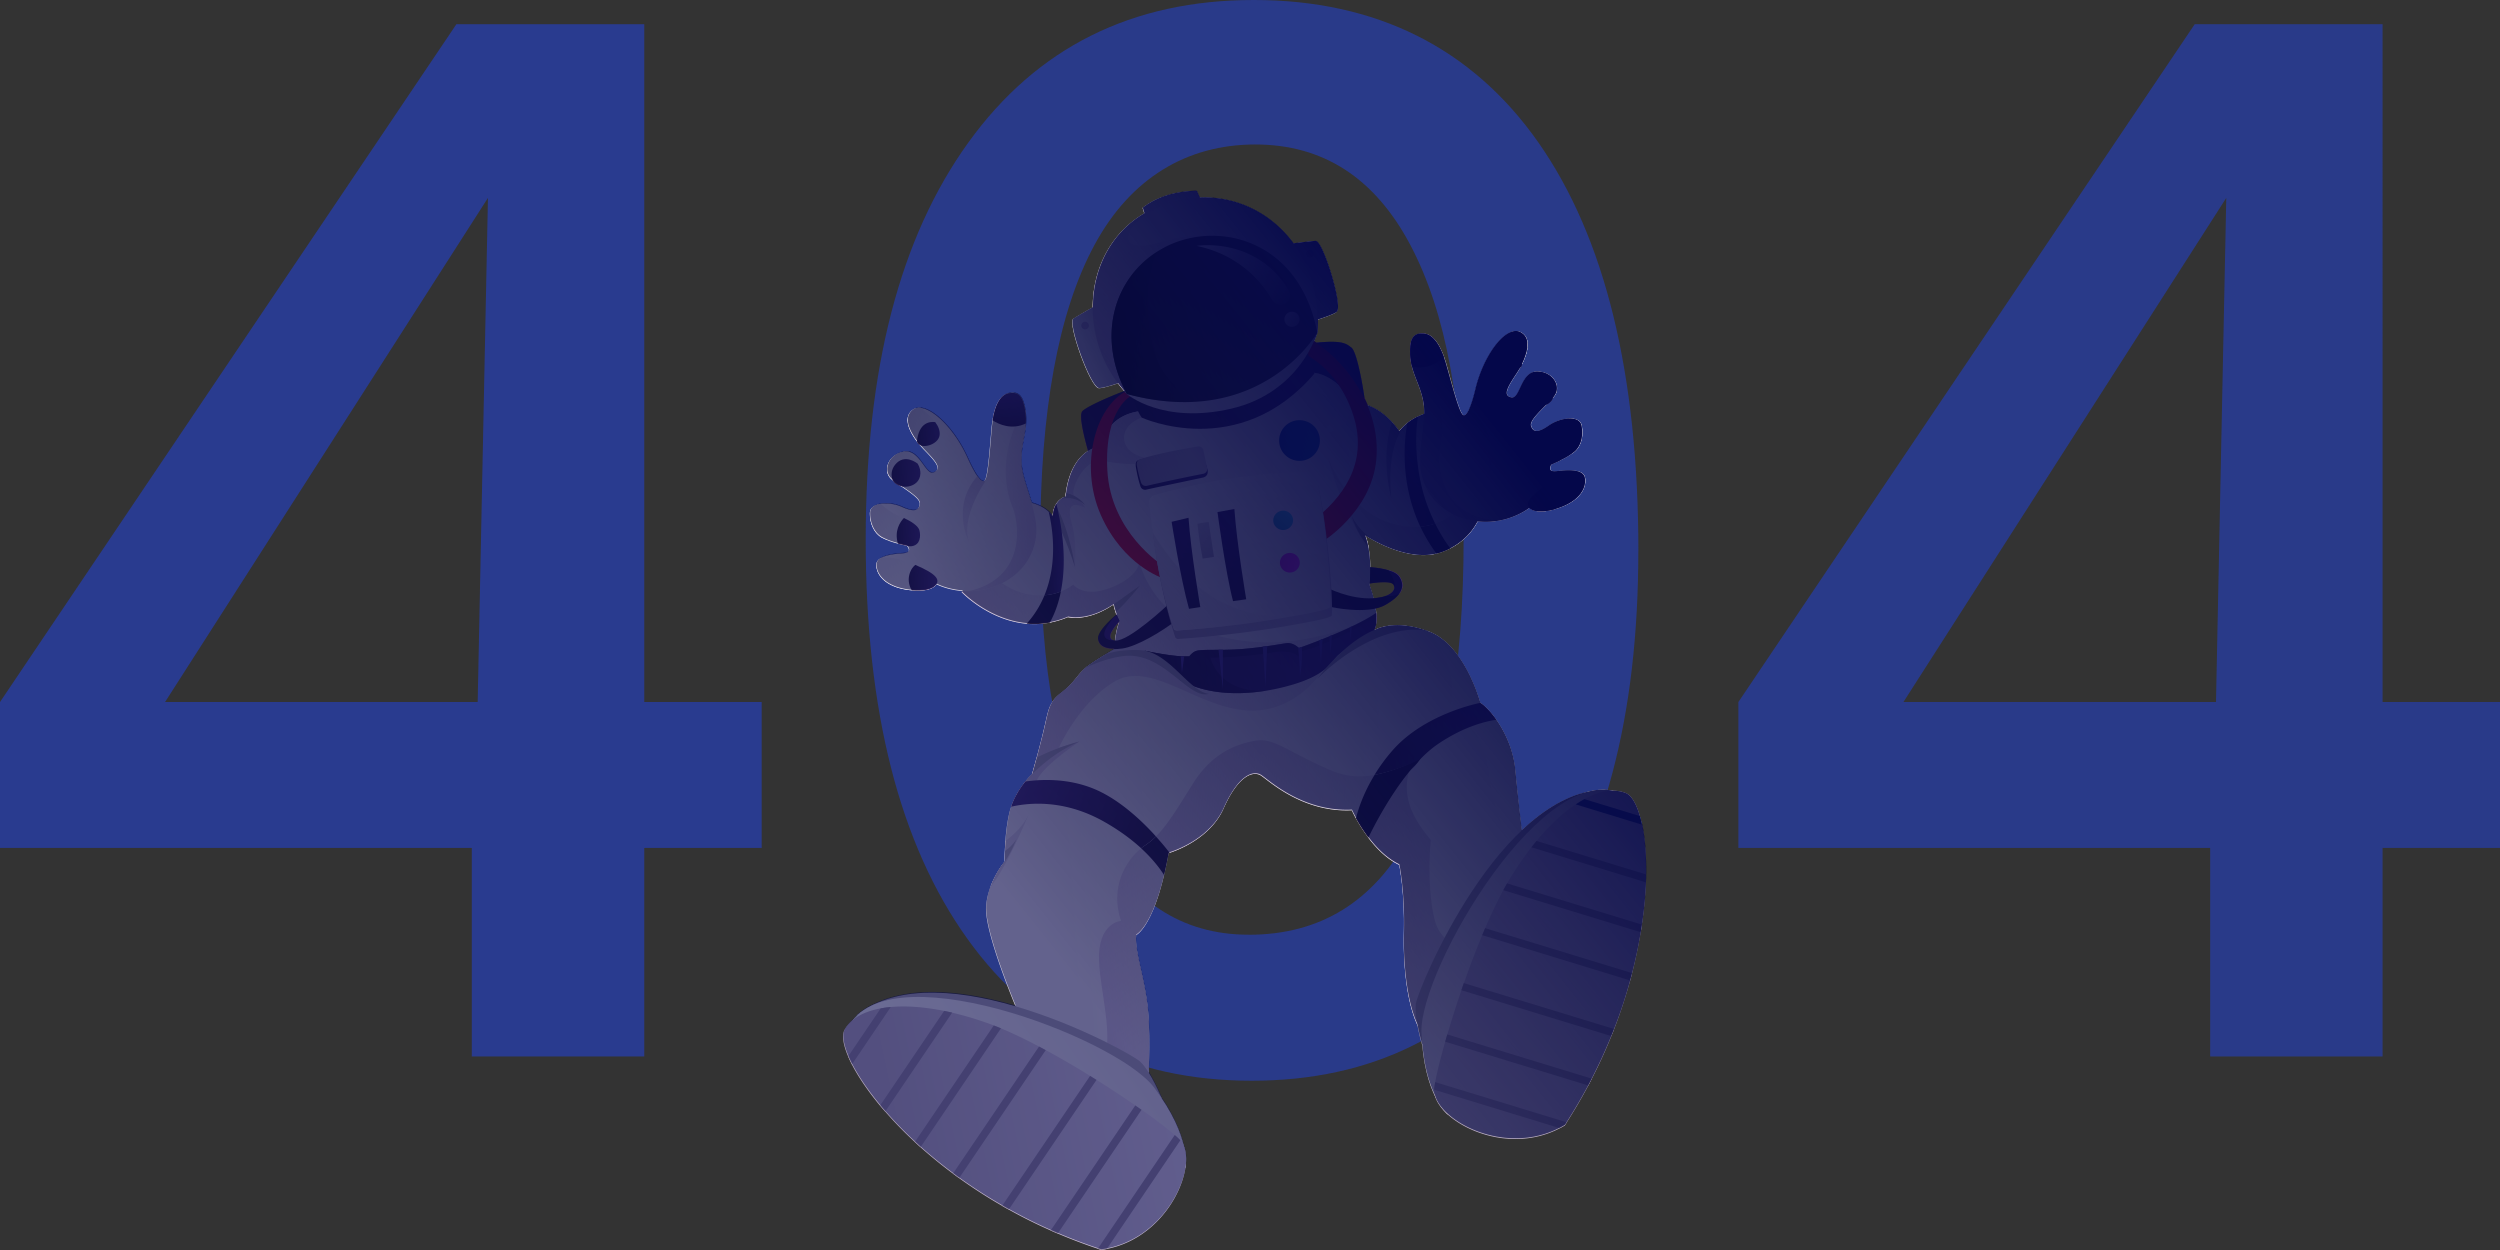 <svg xmlns="http://www.w3.org/2000/svg" width="592" height="296" viewBox="0 0 592 296" fill="none"><rect x="0" y="0" width="592" height="296" fill="#333333" stroke="none"/><g clip-path="url(#a)"><path d="M111.72 250.189v-49.392H0v-34.554L108.077 5.728h44.484V166.23h27.805v34.554h-27.805v49.392h-40.826zm1.395-83.96 2.433-119.367L39.09 166.23z" fill="#293B8F"/><path d="M523.368 250.189v-49.392H411.647v-34.554L519.711 5.728h44.483V166.23H592v34.554h-27.806v49.392h-40.826zm1.38-83.96 2.434-119.367-76.444 119.367h74.024zm-136.793-35.747c0 39.229-8.139 69.931-24.419 92.133q-24.419 33.302-67.151 33.302c-28.489 0-51.286-11.214-67.323-33.629-16.051-22.415-24.063-53.913-24.063-94.493s8.111-71.594 24.319-94.066C245.526 11.243 268.067 0 296.911 0s51.655 11.272 67.422 33.8c15.753 22.529 23.636 54.766 23.636 96.682zm-92.268 90.868c16.906 0 29.627-7.832 38.137-23.524 8.51-15.678 12.764-39.144 12.764-70.386s-4.197-53.472-12.593-69.377-20.648-23.85-36.757-23.85-29.484 7.916-38.051 23.765-12.864 39.23-12.864 70.13 4.255 53.045 12.765 69.121c8.509 16.076 20.704 24.107 36.571 24.107z" fill="#293B8F" opacity=".94"/><path d="M258.774 110.739s-3.814-11.584-2.576-13.247 18.073-8.97 39.574-13.532c21.502-4.562 22.512-2.828 24.177-1.592 1.665 1.237 3.686 14.356 3.643 17.057s-64.804 11.314-64.804 11.314z" fill="url(#b)"/><path d="m360.605 198.551-1.494 3.283-10.431 22.955-9.99 21.989c-4.966-3.482-6.503-16.189-6.261-25.855.242-9.679-1.096-16.104-1.096-16.104-2.974-1.421-5.45-3.98-7.314-6.453a38.4 38.4 0 0 1-2.945-4.577c-.641-1.165-.968-1.918-.968-1.918-11.655.568-19.595-6.979-21.473-8.202s-5.408-.085-8.908 7.804c-3.159 7.092-11.171 9.963-12.736 10.461a7 7 0 0 1-.271.085 93 93 0 0 1-1.067 5.174c-2.974 12.551-6.603 14.228-6.603 14.228-.398 4.065 2.035 9.978 2.775 17.554.74 7.59-.028 19.33-.028 19.33l-10.488-6.51-20.52-12.721s-7.769-18.335-7.285-24.447c.128-1.678.526-3.241 1.038-4.634a22 22 0 0 1 1.978-4.022c.783-1.251 1.423-1.976 1.423-1.976s-.028-.981.015-2.502c.014-.682.057-1.478.113-2.345.143-1.933.399-4.221.897-6.453.128-.569.285-1.123.47-1.649.327-.966.74-1.876 1.195-2.7.441-.825.925-1.564 1.394-2.218 0 0 .029-.028.057-.071 0-.014.029-.028.029-.042l.014-.015s0-.014.014-.028l.043-.071s.071-.1.114-.157c.042-.042.071-.099.114-.156.142-.185.27-.355.398-.512.868-1.066 1.537-1.691 1.58-1.748 0 0 .455-1.606 1.081-3.909a207 207 0 0 0 1.594-6.168c1.238-5.032 1.11-6.823 4.312-9.282 3.159-2.416 3.941-4.463 5.791-5.941.029-.029.057-.043.086-.071 1.081-.825 3.045-2.075 4.567-2.999h.015a176 176 0 0 1 2.092-1.265c-.015-3.596 1.124-6.596 1.124-6.596-.342-.483-.655-1.336-.897-2.117-.299-.953-.498-1.82-.498-1.82-.526.356-1.024.668-1.522.953-5.436 3.084-9.278 2.032-9.278 2.032a22 22 0 0 1-4.298 1.308 19.1 19.1 0 0 1-5.493.256c-9.064-.825-15.354-7.491-15.354-7.491l4.739-6.695 10.444-14.782c1.879.355 3.216.91 4.17 1.493q.49.299.854.597c.142.113.256.227.37.326.555.512.797.953.882 1.109l.028.071v-.014c.029-.341.072-.668.143-.967.142-.724.355-1.307.612-1.776.056-.1.113-.199.17-.285.299-.497.641-.838.968-1.08.626-.483 1.167-.568 1.167-.568.028-.299.071-.597.114-.882 1.494-10.887 8.509-11.157 8.509-11.157 1.466-8.187 9.776-8.301 9.776-8.301s1.765.412 4.54.796h.014c4.44.625 11.441 1.18 17.987-.1 7.214-1.407 11.683-5.301 13.817-7.66 1.011-1.138 1.509-1.92 1.509-1.92 6.859-1.592 12.181 7.036 12.181 7.036 3.941 0 7.086 2.63 8.893 4.577 1.082 1.18 1.694 2.118 1.694 2.118l.128-.171c.455-.568.953-1.066 1.466-1.506h.014l.028-.029c.086-.085.185-.156.271-.227a13 13 0 0 1 2.547-1.578c2.134-1.038 3.97-1.308 3.97-1.308l9.264 19.132 2.006 4.136s-1.11 5.956-7.584 9.267c-.57.299-1.196.569-1.85.811-.47.17-.954.312-1.438.426-5.208 1.208-10.914-1.109-14.173-2.8 0 0-.042-.028-.128-.071-.028 0-.057-.029-.071-.043-.057-.028-.128-.071-.213-.113-1.395-.754-2.249-1.322-2.249-1.322.342.881.584 1.833.769 2.771.028.185.071.37.099.555.712 4.264.157 8.499.157 8.499.996 2.801 1.451 4.918 1.594 6.496.256 2.715-.356 3.838-.57 4.136-.028.043-.057.071-.057.086.029-.015.2-.128.527-.27h.014a10 10 0 0 1 1.822-.626c.113-.028.242-.057.37-.085h.042c.456-.085.954-.171 1.509-.213 2.006-.171 4.681.028 8.011 1.179l.256.086c.157.056.328.113.484.184 8.538 3.241 12.181 16.915 12.181 16.915.954.582 2.391 1.99 3.785 3.994 2.035 2.914 4.027 7.092 4.483 11.84a665 665 0 0 0 1.793 16.274z" fill="url(#c)"/><path d="M243.093 147.694c-9.065-.824-15.355-7.49-15.355-7.49l4.739-6.695c1.608 2.061 5.109 5.785 10.132 7.036 1.736.426 3.33.526 4.724.412a23 23 0 0 1-4.226 6.737z" fill="url(#d)"/><path d="m320.063 148.291-7.13 10.789s-6.275 10.12-18.043 9.125c-11.769-.995-22.399-11.727-30.837-6.88s-13.319 15.735-13.319 15.735l4.852-1.45s-8.524 5.629-10.046 9.182c-.356.825-.342 1.535.242 2.047l-5.137 1.507c.441-.825.924-1.564 1.394-2.218 0 0 .029-.028.057-.071 0-.014.028-.028.028-.043l.015-.014s0-.014.014-.028l.043-.071.113-.157c.043-.042.072-.099.114-.156.143-.185.271-.355.399-.512.868-1.066 1.537-1.691 1.579-1.748 0 0 .456-1.606 1.082-3.909a207 207 0 0 0 1.594-6.168c1.238-5.032 1.109-6.823 4.311-9.282 3.159-2.416 3.942-4.463 5.792-5.941.028-.029.057-.043.085-.071 1.082-.825 3.046-2.076 4.568-2.999h.014a176 176 0 0 1 2.092-1.265c-.014-3.596 1.124-6.596 1.124-6.596-.341-.483-.654-1.336-.896-2.117-.299-.953-.498-1.82-.498-1.82-.527.356-1.025.668-1.523.953-5.436 3.084-9.278 2.032-9.278 2.032a22 22 0 0 1-4.297 1.308c.896-1.606 1.949-4.023 2.618-7.363 1.893-.739 2.946-1.663 2.946-1.663s1.48 1.919 5.066 1.677c3.586-.241 10.558-3.411 10.53-7.234 0 0 2.803 12.806 17.147 17.255 14.244 4.42 27.236.384 33.17-1.805z" fill="url(#e)"/><path d="M269.048 221.421c-.399 4.065 2.035 9.978 2.775 17.554.74 7.59-.029 19.33-.029 19.33l-10.487-6.51c2.433-6.666-.726-16.715-1.053-24.163-.399-9.182 5.194-9.566 5.194-9.566-2.619-7.902 1.01-14.128 4.781-17.198 2.576 2.374 4.298 4.577 5.422 6.325-2.974 12.551-6.603 14.228-6.603 14.228" fill="url(#f)"/><path d="M325.484 183.499c-2.718 4.449-3.927 8.315-4.411 10.29a25 25 0 0 1-.968-1.904c-11.654.568-19.594-6.979-21.473-8.202s-5.407-.085-8.908 7.804c-3.159 7.092-11.171 9.964-12.736 10.461a77 77 0 0 0-3.259-3.88c2.747-2.715 5.052-6.61 8.837-12.622 4.867-7.746 11.057-9.31 14.159-9.95 4.881-1.009 7.115 1.99 18.243 6.851 3.842 1.678 7.457 1.763 10.531 1.152z" fill="url(#g)"/><path d="m348.694 224.789-9.99 21.989c-4.966-3.482-6.503-16.189-6.261-25.855.242-9.679-1.096-16.104-1.096-16.104-2.974-1.421-5.45-3.98-7.314-6.453 1.537-3.169 5.023-9.821 9.52-15.422-1.594 6.482 1.551 11.513 5.265 15.977 0 0-1.124 9.963.826 18.591 1.266 5.614 5.934 6.993 9.064 7.277z" fill="url(#h)"/><path d="m360.604 198.551-1.494 3.283c-2.817-3.141-5.265-9.779-6.546-18.918-1.75-12.465-9.448-14.185-9.448-14.185 3.045-9.978-3.914-17.981-5.237-19.402.156.057.327.114.484.185 8.538 3.24 12.181 16.914 12.181 16.914.953.583 2.39 1.99 3.785 3.994 2.035 2.914 4.027 7.093 4.482 11.84a671 671 0 0 0 1.793 16.275z" fill="url(#i)"/><path d="M266.231 104.328c.754 4.449 8.182 4.606 8.182 4.606-4.625 1.435-8.481 1.023-13.248.227-4.781-.796-8.026 7.732-6.731 8.287 1.295.554 2.533 2.786 2.533 2.786-3.714-1.763-4.269.071-3.102 4.036 1.167 3.966.683 10.064.683 10.064-.726-4.122-3.444-9.694-5.18-12.978.142-.724.356-1.307.612-1.776.057-.1.114-.199.171-.285.299-.497.64-.838.967-1.08.627-.483 1.167-.568 1.167-.568.029-.299.071-.597.114-.882 1.494-10.887 8.51-11.157 8.51-11.157 1.465-8.187 9.776-8.301 9.776-8.301s1.764.412 4.539.796c-3.415-.44-9.747 1.805-8.993 6.24z" fill="url(#j)"/><path d="m331.447 101.983-.171.839c-5.165-5.26-11.91-4.35-11.91-4.35-.854 3.881-7.557 4.563-7.557 4.563s5.209-2.829 4.526-6.154c-.683-3.326-9.207-6.34-9.207-6.34-.029-.07-.043-.142-.071-.213 1.01-1.137 1.508-1.919 1.508-1.919 6.859-1.592 12.181 7.036 12.181 7.036 3.942 0 7.087 2.63 8.894 4.577 1.081 1.179 1.693 2.118 1.693 2.118l.128-.171z" fill="url(#k)"/><path d="M243.491 193.064c-.157.384-5.251 12.636-8.951 16.929a22 22 0 0 1 1.978-4.022c.783-1.251 1.423-1.976 1.423-1.976s-.028-.981.014-2.502c.014-.682.057-1.478.114-2.345 1.551-1.137 4.098-3.298 5.408-6.084z" fill="#CEC4D6"/><path d="M336.342 124.725a37.3 37.3 0 0 0 3.799 6.354c-5.208 1.208-10.914-1.109-14.173-2.8 0 0-.043-.029-.128-.072-.028 0-.057-.028-.071-.042-.057-.029-.128-.071-.214-.114-1.394-.753-2.248-1.322-2.248-1.322.342.881.583 1.834.768 2.772.029.185.072.369.1.554-6.688-9.281-9.648-21.434-9.79-22.031.213.583 4.482 12.579 14.799 15.82 2.661.838 5.038 1.052 7.144.867zm14.671-4.15s-1.11 5.955-7.585 9.267c-1.01-1.322-2.291-3.255-3.572-5.856 5.052-1.72 8.026-5.728 9.15-7.547z" fill="#E5DFE9"/><path d="M327.676 148.377s-9.563 5.372-11.085 7.078c-1.537 1.72-2.889 4.335-10.203 6.581a51 51 0 0 1-6.204 1.464c-6.39 1.08-14.344 1.137-20.862-2.544 0 0-2.561-4.435-8.339-6.894.313.071 5.038 1.109 8.624 1.336.284.014.555.029.811.029.441 0 .84 0 1.21-.015 0 0 .654-.881 1.494-1.222.782-.327 2.775-.298 5.407-.313h1.039c1.523-.028 3.216-.071 4.98-.227a87 87 0 0 0 4.469-.498c.355-.042.711-.099 1.038-.142 2.462-.355 4.298-.696 4.739-.725 1.195-.085 2.177.626 2.576.981.128.114.199.185.199.185l.683-.242c.825-.298 2.32-.852 4.141-1.563.256-.1.512-.199.783-.313.526-.213 1.067-.426 1.636-.654.185-.085.384-.156.569-.241a120 120 0 0 0 4.227-1.862c.142-.071.298-.142.441-.214 2.277-1.08 4.383-2.203 5.877-3.269.028.327.057.64.057.924.057 2.047-.441 2.942-.626 3.212-.029.043-.057.072-.057.086.028-.014.199-.128.526-.27h.014a10 10 0 0 1 1.822-.626z" fill="url(#l)"/><path d="M326.011 145.989c-2.348 1.435-10.843 6.453-17.659 8.158l-.114 3c0-.313-.086-3.739-7.087-2.616-7.343 1.18-14.543 1.208-14.543 1.208s1.978 8.685 13.576 7.761c-6.39 1.08-14.344 1.137-20.862-2.544 0 0-2.561-4.435-8.339-6.894.313.071 5.038 1.109 8.624 1.336.284.014.555.029.811.029.441 0 .84 0 1.21-.015 0 0 .654-.881 1.494-1.222.782-.327 2.775-.298 5.407-.313h1.039c1.523-.028 3.216-.071 4.98-.227a87 87 0 0 0 4.469-.498c.355-.042.711-.099 1.038-.142 2.462-.355 4.298-.696 4.739-.725 1.195-.085 2.177.626 2.576.981.128.114.199.185.199.185l.683-.242c.825-.298 2.32-.852 4.141-1.563.256-.1.512-.199.783-.313.526-.213 1.067-.426 1.636-.654.185-.085.384-.156.569-.241a120 120 0 0 0 4.227-1.862c.142-.071.298-.142.441-.214 2.277-1.08 4.383-2.203 5.877-3.269.028.327.057.64.057.924z" fill="url(#m)"/><path d="M289.582 153.849v9.324l-1.039-9.31h1.039zm10.488-.867-.413 9.509-.64-9.367c.355-.043.711-.099 1.038-.142zm-19.652 2.445-.541 3.923-.271-3.952c.285.014.555.029.812.029m27.406 4.704c-.028-2.7-.284-5.5-.427-6.907.129.113.2.184.2.184l.683-.241c.242 3.852-.456 6.964-.456 6.964m5.365-8.826-.398 5.799-.37-5.501c.256-.099.512-.199.783-.313zm2.206-.896-.298 4.293-.271-4.065c.185-.086.384-.157.569-.242zm4.682-2.075-.228 3.34-.213-3.141c.142-.071.299-.142.441-.213z" fill="#5C479E"/><path d="M286.295 164.296c-4.852 1.45-10.573-9.836-19.95-8.969-3.231.299-6.802 1.663-9.136 2.715.028-.028.057-.043.085-.071 1.082-.824 3.046-2.075 4.568-2.999h.014c.242-.114 2.903-1.279 8.183-1.009 6.773.355 11.469 9.779 16.222 10.347zm51.327-15.052c-13.205-1.663-25.699 11.513-25.699 11.513 5.436-7.022 10.231-10.163 13.462-11.556.156-.071.313-.128.455-.185h.014a13.4 13.4 0 0 1 2.192-.696h.042c.925-.213 1.466-.213 1.509-.213 2.006-.171 4.681.028 8.011 1.179zm-82.05 26.366c-8.196 3.511-12.935 9.68-13.49 10.433 1.238-1.706 2.334-2.715 2.334-2.715s.455-1.606 1.081-3.909c4.412-2.345 9.862-3.766 10.075-3.823zm-14.842 23.026c-1.85 4.691-4.07 7.178-4.198 7.335.783-1.251 1.423-1.976 1.423-1.976s-.028-.981.014-2.502c1.68-1.037 2.718-2.771 2.761-2.857" fill="#ACA5B5"/><path d="M332.913 100.477c-.513.469-4.739 4.733-3.444 17.525 0 0-2.704-9.58.157-17.966 1.081 1.18 1.693 2.118 1.693 2.118a10.6 10.6 0 0 1 1.608-1.677z" fill="#C0B8CC"/><path d="M249.211 122.266c-.498-.668-.91-1.137-1.252-1.435.811.653 1.153 1.236 1.252 1.435m5.351 12.068c-2.049-6.596-3.942-10.135-5.308-12.011.114-1.194.384-2.089.74-2.743 3.458 6.367 4.568 14.768 4.568 14.768zm2.362-14.768c-2.874-2.502-5.806-1.365-5.806-1.365.626-.483 1.167-.569 1.167-.569.028-.298.071-.596.114-.881 3.13.626 4.525 2.815 4.525 2.815m12.992 19.117c-.114.142-2.889 3.724-5.721 6.282-.299-.952-.498-1.819-.498-1.819-.526.355 6.219-4.463 6.219-4.463m53.405-11.954c.342.881.584 1.834.769 2.772-2.832-3.156-4.013-7.221-4.056-7.377 1.807 3.539 4.511 5.344 5.536 5.927-1.395-.753-2.249-1.322-2.249-1.322" fill="#ACA5B5"/><path d="m276.448 143.686 2.134 3.17c-3.415 2.7-9.463 6.268-12.807 6.709-3.344.455-5.407-.086-5.763-2.076-.27-1.52 2.419-4.121 3.728-5.287.413-.37.683-.583.683-.583l.683 1.478s-3.941 4.066-1.294 4.549c.085.014.17.028.27.042 3.187.256 12.252-8.272 12.252-8.272" fill="#34254C"/><path d="M263.812 151.646s-2.434.199-2.32-1.606c.057-.981 1.21-2.587 2.249-3.838.412-.37.683-.583.683-.583l.683 1.478s-3.942 4.066-1.295 4.549" fill="#51347F"/><path d="M331.475 140.46c-.597.895-1.693 1.819-3.429 2.8-4.298 2.416-13.021.44-13.021.44l-.996-4.647s5.607 2.984 11.199 2.601c1.253-.086 2.249-.299 2.989-.569 1.921-.711 2.277-1.905 1.736-2.672-.754-1.066-5.564-.228-5.564-.228l.114-3.894s2.234.114 4.212.682c1.152.341 2.22.825 2.689 1.535.783 1.194 1.053 2.516.071 3.937z" fill="#34254C"/><path d="M331.475 140.46c-1.309.966-3.245.625-3.245.625 3.658-1.094 1.452-4.762.499-6.112 1.152.341 2.219.825 2.689 1.535.783 1.194 1.053 2.516.071 3.937z" fill="#51347F"/><path d="M268.066 93.597s-6.631 2.97-5.848 17.739c.782 14.768 13.006 22.486 13.006 22.486l.213 3.127s-9.42-2.957-14.742-14.953-1.167-26.878 7.186-29.92l.199 1.521z" fill="url(#n)"/><path d="M308.237 83.491s8.524 3.24 12.238 14.896c3.714 11.655-2.931 19.743-9.548 24.917l2.149 5.017s11.668-7.078 12.835-19.515c1.181-12.437-7.485-23.979-16.137-28.783z" fill="url(#o)"/><path d="M315.396 145.69c-.043.668-5.92 1.692-8.197 2.104-9.164 1.677-18.57 2.843-28.175 3.511a.74.74 0 0 1-.769-.526c-2.362-7.448-3.998-15.095-4.994-22.927a141 141 0 0 1-.726-6.979 1.54 1.54 0 0 1 1.124-1.606c12.423-3.497 24.746-5.501 36.97-5.486.726 0 1.352.511 1.508 1.208 2.021 8.954 3.586 25.712 3.245 30.687z" fill="url(#p)"/><path d="M315.026 143.7c-.043.668-5.92 1.692-8.197 2.104-9.164 1.677-18.57 2.843-28.175 3.511a.74.74 0 0 1-.769-.526c-2.362-7.448-3.998-15.095-4.994-22.927a141 141 0 0 1-.726-6.979 1.54 1.54 0 0 1 1.124-1.606c12.423-3.496 24.746-5.501 36.97-5.486.725 0 1.352.511 1.508 1.208 2.021 8.954 3.586 25.712 3.245 30.687z" fill="url(#q)"/><path d="M306.829 145.804c-9.05 1.663-18.314 2.814-27.791 3.482a1.23 1.23 0 0 1-1.266-.867c-2.292-7.334-3.899-14.867-4.881-22.557 4.881 8.429 15.624 21.861 33.938 19.928z" fill="url(#r)"/><path d="M277.443 123.56s2.021 13.119 4.113 20.609l2.675-.412s-2.248-13.105-2.789-21.15l-3.984.953z" fill="url(#s)"/><path d="M288.302 121.257s1.878 14.256 3.685 21.093l3.117-.441s-2.263-13.332-2.804-21.377z" fill="url(#t)"/><path d="M283.549 124.043s.555 4.904 1.238 8.23l2.675-.413-1.238-8.229s-1.565.113-2.675.412" fill="url(#u)"/><path d="M306.203 123.062a2.354 2.354 0 0 1-4.696.313 2.354 2.354 0 0 1 4.696-.313" fill="url(#v)"/><path d="M307.782 133.069a2.353 2.353 0 0 1-4.696.312 2.354 2.354 0 0 1 4.696-.312" fill="url(#w)"/><path d="M312.535 103.987a4.8 4.8 0 0 1-4.483 5.131c-2.661.185-4.966-1.819-5.137-4.477a4.803 4.803 0 0 1 4.483-5.131c2.661-.17 4.966 1.819 5.137 4.477" fill="url(#x)"/><path d="M271.396 115.955c2.205-.511 7.556-1.592 13.404-2.857 1.252-.27 1.267-1.279 1.139-1.904l-1.11-3.682a1.14 1.14 0 0 0-1.295-.895c-2.647.441-9.492.881-13.718 2.288-.527.185-1.11.299-.783 2.033.185 1.023.513 2.7 1.039 4.264a1.15 1.15 0 0 0 1.338.753z" fill="url(#y)"/><path d="M268.066 93.597s1.053 3.568 2.291 5.288c0 0 22.996 10.56 40.897-10.419 0 0-1.238-4.861-2.732-7.007 0 0-10.758 17.724-40.47 12.152z" fill="url(#z)"/><path d="M259.328 72.447s-4.539 2.573-5.194 3.056c-1.408 1.052 4.056 16.36 6.077 16.431 1.209.043 5.293-1.421 5.293-1.421z" fill="url(#A)"/><path d="M257.848 77.038a.893.893 0 0 1-.839.953.895.895 0 0 1-.954-.84.895.895 0 0 1 .84-.951.894.894 0 0 1 .953.838" fill="#C8B8D3"/><path d="M305.505 57.75s5.18-.654 5.991-.654c1.764 0 6.546 15.55 4.966 16.801-.939.753-5.094 2.018-5.094 2.018z" fill="url(#B)"/><path d="M309.447 60.536a.895.895 0 1 0 1.508-.967.895.895 0 0 0-1.508.967" fill="#C8B8D3"/><path d="m271.111 51.056-.555-1.834c3.386-2.63 7.684-3.909 12.778-4.008l1.068 2.402-13.277 3.454z" fill="url(#C)"/><path d="m311.937 78.758-11.242 3.624-33.868 10.902c-13.106-14.156-9.975-37.282 7.315-44.304a32 32 0 0 1 2.39-.867c19.04-5.984 36.927 8.983 35.39 30.645z" fill="url(#D)"/><path d="M300.695 82.368 266.827 93.27c-13.106-14.157-9.975-37.282 7.315-44.304a32 32 0 0 1 2.39-.867c-11.583 4.804-12.622 12.565-2.262 9.395s17.787-1.165 17.787-1.165l8.624 26.04z" fill="url(#E)"/><path d="M311.937 78.758s-3.984 14.2-20.363 18.009-24.761-3.483-24.761-3.483z" fill="url(#F)"/><path d="M311.937 78.758s-3.06 5.344-9.776 9.95c-7.258 4.974-18.798 9.068-35.334 4.59-7.2-13.502-3.031-27.176 7.13-33.672a28 28 0 0 1 2.39-1.35c12.551-6.126 31.406-1.237 35.59 20.496z" fill="url(#G)"/><path d="M302.161 88.693c-7.258 4.975-18.798 9.069-35.334 4.591-7.2-13.503-3.031-27.176 7.13-33.672-1.295 3.184-3.003 9.595-1.594 19.374 2.12 14.682 12.295 19.074 29.783 9.722z" fill="url(#H)"/><path d="M283.32 58.234s14.017-2.388 21.843 10.49a2.283 2.283 0 0 1-.626 3.055 2.29 2.29 0 0 1-3.315-.739c-2.078-3.653-7.315-10.603-17.902-12.82z" fill="url(#I)"/><path d="M307.497 74.721a1.78 1.78 0 0 1-.669 2.445 1.78 1.78 0 0 1-2.447-.668 1.78 1.78 0 0 1 .668-2.445c.868-.483 1.964-.199 2.448.668" fill="url(#J)"/><path d="M336.471 179.419c-.769 1.479-1.879 2.147-2.918 3.525-4.496 5.601-7.983 12.253-9.519 15.422a39 39 0 0 1-2.946-4.577c.484-1.975 1.679-5.841 4.411-10.29 5.721-1.137 10.858-3.966 10.986-4.08z" fill="#2D2244"/><path d="M354.33 170.436c-3.017.455-7.926 1.791-13.704 5.672-2.519 1.691-4.923 4.136-7.086 6.836.839-1.137 1.736-1.577 2.504-3.041-.114.113-4.852 2.473-10.559 3.596a42 42 0 0 1 4.227-5.757c7.712-8.841 20.818-11.3 20.818-11.3.954.583 2.391 1.99 3.786 3.994z" fill="url(#K)"/><path d="M276.989 201.948c-.171.057-.271.085-.271.085a93 93 0 0 1-1.067 5.174c-1.124-1.748-2.846-3.965-5.422-6.325.314-.256.641-.497.968-.711a17.6 17.6 0 0 0 2.533-2.089 61 61 0 0 1 3.259 3.88z" fill="#2D2244"/><path d="M273.73 198.068a17.7 17.7 0 0 1-2.533 2.089c-.313.213-.64.455-.968.711-2.248-2.061-5.151-4.25-8.865-6.339-9.363-5.26-17.674-4.478-21.928-3.497a16.7 16.7 0 0 1 1.195-2.701c.441-.824.925-1.563 1.394-2.217 0 0 .029-.028.057-.071 0-.014.029-.028.029-.043l.014-.014s0-.014.014-.028l.043-.071s.071-.1.114-.157c.042-.042.071-.099.114-.156.142-.185.27-.355.398-.512a37 37 0 0 1 2.704-.284c3.885-.256 9.249.028 14.443 2.416 5.55 2.559 10.516 7.263 13.761 10.86z" fill="url(#L)"/><path d="M343.429 129.842c-.569.299-1.195.569-1.85.81-.469.171-.953.313-1.437.427a38 38 0 0 1-3.799-6.354 15 15 0 0 0 3.515-.739c1.28 2.601 2.561 4.52 3.571 5.856" fill="#2D2244"/><path d="M339.858 123.986c-1.082.37-2.249.625-3.515.739-4.71-10.006-3.928-19.785-3.102-24.518a13 13 0 0 1 2.547-1.578c-.883 4.904-.569 13.83 2.376 21.491a47 47 0 0 0 1.694 3.88z" fill="url(#M)"/><path d="M251.218 140.076c-.669 3.34-1.722 5.756-2.619 7.363a19 19 0 0 1-5.493.255 23 23 0 0 0 4.227-6.737 13.3 13.3 0 0 0 3.885-.881" fill="#2D2244"/><path d="M251.218 140.076a13.3 13.3 0 0 1-3.885.881c3.301-8.016 1.793-16.502.996-19.8.555.512.797.953.882 1.109l.029.071v-.014c.114-1.194.384-2.089.74-2.743.057-.1.114-.199.171-.285 2.205 9.111 2.034 15.934 1.053 20.781z" fill="url(#N)"/><path d="M271.552 115.046a394 394 0 0 1 13.405-2.857 1.133 1.133 0 0 0 .897-1.351l-.883-4.221a1.14 1.14 0 0 0-1.295-.896c-2.646.441-9.519 1.635-13.746 3.042a1.15 1.15 0 0 0-.754 1.279c.171 1.024.512 2.701 1.039 4.25a1.15 1.15 0 0 0 1.337.754" fill="url(#O)"/><path d="M235.735 138.768a17.9 17.9 0 0 1-6.403 1.237c-4.483.028-7.571-1.635-7.571-1.635s-.185.398-.868.782c-.882.497-2.59.967-5.763.554-5.678-.739-7.684-3.752-7.613-5.998.014-.639.398-1.123.968-1.492 1.423-.91 4.027-1.095 5.137-1.166 1.565-.114 1.978-.583 1.238-1.663-.043-.057-.086-.099-.128-.156-.954-.924-4.084-.967-5.863-1.919-1.864-.995-2.932-3.397-2.875-5.87.029-1.223 1.125-1.919 2.604-2.132 1.523-.228 3.416.028 4.953.725 3.016 1.364 4.112.838 4.226-.74.085-1.122-2.234-2.643-4.355-4.107-.868-.597-1.707-1.18-2.333-1.734-2.149-1.877-.84-5.785 2.931-6.496a2.9 2.9 0 0 1 1.11 0c2.946.569 4.212 5.629 5.962 4.918 1.964-.81.499-2.502-2.162-5.245a22 22 0 0 1-1.054-1.165c-2.319-2.744-4.34-6.482-1.736-8.415.598-.44 1.338-.569 2.163-.412 3.302.597 7.998 5.557 10.758 11.669 1.011 2.232 1.779 3.611 2.377 4.449 1.039 1.464 1.522 1.279 1.707 1.052a.6.6 0 0 0 .1-.171c.711-1.066 1.153-7.831 1.537-12.124.057-.696.142-1.364.242-2.018.526-3.326 1.65-5.828 3.685-6.34a4.4 4.4 0 0 1 1.011-.142c1.764-.028 2.718 1.393 3.13 4.805.1.852.114 1.663.071 2.444-.17 2.914-1.152 5.501-1.095 8.87.071 4.264 2.632 8.812 3.458 14.37.825 5.557-1.865 12.252-9.535 15.251z" fill="url(#P)"/><path d="M222.502 103.035c-.285 2.416-2.903 2.601-4.639 2.445a17 17 0 0 1-.74-.938c-1.964-2.601-3.301-5.757-.996-7.491.597-.44 1.337-.569 2.163-.412.711.867 2.163 1.976 3.159 3.297.697.924 1.181 1.948 1.053 3.099" fill="url(#Q)"/><path d="M217.949 112.118c-.442 1.492-1.879 3.638-4.54 3.098-.726-.497-1.437-.995-2.02-1.464-.114-.085-.214-.185-.314-.27-2.148-1.876-.839-5.785 2.932-6.496a2.9 2.9 0 0 1 1.11 0c.569.612 1.537 1.706 2.191 2.801.513.852.826 1.691.641 2.316z" fill="url(#R)"/><path d="M215.97 129.33c-.284.057-.711.015-1.252-.071-.754-.185-1.452-.341-2.092-.511-1.38-.37-2.561-.754-3.771-1.393-1.864-.995-2.931-3.397-2.874-5.871.028-1.222 1.124-1.918 2.604-2.132.996.853 2.789 2.289 4.198 2.8.412.157.839.327 1.266.526 1.736.782 3.444 1.905 3.686 2.957.313 1.322.227 3.354-1.765 3.71z" fill="url(#S)"/><path d="M220.894 139.152c-.811.455-2.306.881-4.967.64-.256-.029-.526-.057-.796-.086-5.678-.739-7.685-3.752-7.614-5.998.015-.639.399-1.123.968-1.492.142-.057 2.405-.896 7.784 1.35.156.071.313.142.47.199 5.165 2.203 6.417 3.752 4.155 5.373z" fill="url(#T)"/><path d="M229.532 128.506c-.143-.27-4.426-8.557 1.892-15.735 1.039 1.464 1.523 1.28 1.708 1.052l.128.27s-5.934 8.486-3.743 14.399z" fill="url(#U)"/><path d="M235.736 138.768a17.9 17.9 0 0 1-6.404 1.237c13.789-3.141 12.053-16.033 10.402-20.041-1.892-4.592-2.334-11.073.143-17.753 1.807-4.918.597-7.917-.171-9.168 1.764-.029 2.718 1.393 3.13 4.804.1.853.114 1.663.072 2.445-.171 2.914-1.153 5.5-1.096 8.869.071 4.264 2.632 8.813 3.458 14.37.825 5.558-1.864 12.252-9.534 15.251z" fill="url(#V)"/><path d="M242.922 100.278c-3.358 1.591-6.347.241-7.898-.754.527-3.326 1.651-5.827 3.686-6.34 2.433-.61 3.643.655 4.141 4.663.1.853.114 1.663.071 2.445z" fill="url(#W)"/><path d="M222.502 103.035c-.285 2.416-4.81 3.582-5.379 1.521.455-4.449 2.974-4.776 4.326-4.605.697.924 1.181 1.947 1.053 3.098z" fill="url(#X)"/><path d="M217.949 112.118c-.1 3.581-5.237 4.065-6.561 1.634-.384-1.094-.441-2.416.57-3.695 2.234-2.786 5.222-.356 5.35-.256.512.853.655 1.663.641 2.317" fill="url(#Y)"/><path d="M215.97 129.33c-.284.057-.711.015-1.252-.071-.754-.185-1.451-.341-2.092-.511-.882-3.056.484-5.117 1.423-6.084 1.736.782 3.444 1.905 3.686 2.957.313 1.321.228 3.354-1.765 3.709" fill="url(#Z)"/><path d="M220.894 139.152c-.811.455-2.306.881-4.967.64-.611-.91-.953-2.331-.597-3.696.341-1.308.996-2.004 1.423-2.331 5.165 2.203 6.418 3.752 4.155 5.373z" fill="url(#aa)"/><path d="M348.523 123.233a17.9 17.9 0 0 0 6.517.028c4.412-.796 7.144-3.013 7.144-3.013s.256.355 1.01.611c.968.327 2.732.483 5.778-.512 5.436-1.776 6.844-5.102 6.361-7.306-.143-.625-.598-1.037-1.224-1.293-1.566-.64-4.155-.327-5.265-.199-1.566.185-2.064-.199-1.523-1.393a1 1 0 0 1 .1-.17c.754-1.081 3.828-1.706 5.393-2.971 1.651-1.322 2.248-3.88 1.736-6.297-.256-1.194-1.466-1.663-2.946-1.62-1.537.057-3.358.668-4.738 1.634-2.704 1.905-3.871 1.592-4.284.057-.284-1.08 1.708-3.013 3.515-4.847.74-.753 1.466-1.478 1.978-2.132 1.765-2.245-.242-5.841-4.084-5.827-.398 0-.768.07-1.096.199-2.789 1.108-3.087 6.325-4.952 5.941-2.091-.426-.967-2.374 1.139-5.558.27-.412.555-.867.825-1.336 1.765-3.127 3.06-7.177.142-8.599-.668-.327-1.408-.313-2.191 0-3.131 1.194-6.83 6.95-8.396 13.46-.569 2.374-1.081 3.88-1.508 4.819-.74 1.634-1.252 1.535-1.48 1.35a.6.6 0 0 1-.128-.156c-.897-.91-2.59-7.477-3.771-11.627a31 31 0 0 0-.612-1.933c-1.138-3.17-2.704-5.415-4.796-5.543a4.6 4.6 0 0 0-1.01.042c-1.75.299-2.405 1.876-2.191 5.302.057.853.199 1.649.384 2.416.711 2.829 2.163 5.188 2.732 8.5.726 4.207-.939 9.14-.726 14.754.214 5.614 4.113 11.698 12.21 13.219z" fill="url(#ab)"/><path d="M354.884 85.68c.726 2.317 3.345 2.004 5.009 1.55.2-.342.385-.697.555-1.052 1.438-2.928 2.178-6.283-.427-7.534-.668-.327-1.408-.312-2.191 0-.541.981-1.75 2.331-2.49 3.824-.512 1.037-.797 2.132-.456 3.24z" fill="url(#ac)"/><path d="M361.046 93.754c.712 1.378 2.533 3.226 5.038 2.203a32 32 0 0 0 1.707-1.82c.1-.114.185-.213.256-.327 1.765-2.245-.242-5.841-4.084-5.827-.398 0-.768.07-1.095.199-.442.71-1.196 1.961-1.623 3.17-.341.923-.498 1.819-.199 2.401" fill="url(#ad)"/><path d="M366.183 110.284c.285 0 .712-.114 1.21-.298.711-.327 1.351-.612 1.949-.896 1.295-.611 2.377-1.208 3.444-2.075 1.65-1.322 2.248-3.88 1.736-6.297-.256-1.194-1.466-1.663-2.946-1.62-.825 1.023-2.305 2.757-3.6 3.525-.37.227-.768.469-1.153.753-1.565 1.095-3.031 2.502-3.073 3.596-.057 1.365.398 3.34 2.433 3.326z" fill="url(#ae)"/><path d="M363.18 120.859c.882.298 2.419.455 4.994-.284.242-.071.499-.142.769-.242 5.436-1.777 6.845-5.103 6.361-7.306-.143-.625-.598-1.037-1.224-1.293-.142-.029-2.533-.441-7.4 2.771-.142.1-.284.199-.427.285-4.653 3.127-5.606 4.875-3.073 6.055z" fill="url(#af)"/><path d="M352.721 112.004c.086-.299 2.761-9.225-4.795-15.11-.74 1.635-1.253 1.536-1.48 1.351l-.086.298s7.414 7.235 6.361 13.461" fill="url(#ag)"/><path d="M348.523 123.233a17.9 17.9 0 0 0 6.517.028c-14.13-.526-14.828-13.517-13.945-17.767.996-4.861.227-11.314-3.444-17.426-2.689-4.492-2.063-7.675-1.537-9.04-1.75.299-2.405 1.876-2.191 5.302.057.853.199 1.649.384 2.416.711 2.829 2.163 5.188 2.732 8.5.726 4.207-.939 9.139-.726 14.754.214 5.614 4.113 11.698 12.21 13.218z" fill="url(#ah)"/><path d="M334.307 86.746c3.601.953 6.29-.938 7.613-2.217-1.138-3.17-2.703-5.416-4.795-5.543-2.505-.157-3.458 1.321-3.202 5.344.057.853.199 1.649.384 2.416" fill="url(#ai)"/><path d="M354.884 85.68c.726 2.317 5.394 2.63 5.564.498-1.28-4.293-3.813-4.137-5.108-3.724-.512 1.037-.797 2.132-.456 3.24z" fill="url(#aj)"/><path d="M361.046 93.754c.768 3.496 5.905 3.027 6.745.383.171-1.137 0-2.459-1.252-3.525-2.718-2.33-5.194.612-5.294.74-.342.923-.341 1.762-.199 2.401" fill="url(#ak)"/><path d="M366.183 110.284c.284 0 .711-.114 1.209-.298.712-.327 1.352-.612 1.95-.896.299-3.17-1.438-4.932-2.533-5.714-1.566 1.095-3.031 2.502-3.074 3.596-.057 1.365.398 3.34 2.433 3.326z" fill="url(#al)"/><path d="M363.18 120.859c.883.298 2.419.455 4.995-.284.427-1.009.512-2.459-.1-3.738-.583-1.223-1.351-1.791-1.835-2.033-4.654 3.127-5.607 4.875-3.074 6.055z" fill="url(#am)"/><path d="M336.783 247.56s-1.949-6.467-1.508-9.865c.441-3.397 19.922-50.785 45.351-50.714l-43.828 60.579z" fill="#ACA5B5"/><path d="M342.803 263.92s-5.678-4.534-6.204-19.445c-.527-14.924 29.897-66.875 48.41-56.001l-42.192 75.446z" fill="url(#an)"/><path d="M389.776 207.065c0 .611-.028 1.222-.042 1.862a92 92 0 0 1-.94 10.021c-.085.597-.17 1.194-.284 1.791a116 116 0 0 1-2.035 9.693c-.157.569-.299 1.152-.455 1.734a123 123 0 0 1-3.786 11.499c-.213.555-.441 1.109-.668 1.677a121 121 0 0 1-4.611 10.078c-.27.54-.555 1.08-.84 1.62a127 127 0 0 1-5.108 8.742l-.47.725c-.384.227-.768.44-1.152.653-13.476 7.107-29.713-2.117-29.77-8.883v-.228c.014-.426.1-1.037.242-1.805.384-2.146 1.21-5.529 2.377-9.58.156-.554.327-1.137.498-1.72a237 237 0 0 1 3.344-10.461c.199-.568.384-1.123.583-1.691a209 209 0 0 1 4.326-11.329c.228-.554.47-1.108.697-1.663 1.395-3.226 2.832-6.282 4.298-8.997.299-.554.597-1.08.896-1.606.356-.625.712-1.222 1.082-1.805a80 80 0 0 1 4.682-6.752c.398-.511.811-1.023 1.209-1.506 3.102-3.738 6.261-6.652 9.264-8.656.697-.469 1.38-.882 2.063-1.251 3.686-1.99 7.073-2.516 9.776-1.436 1.324.526 2.505 2.445 3.359 5.458.185.626.341 1.308.498 2.033.654 3.141 1.024 7.135.953 11.783z" fill="url(#ao)"/><path d="m388.823 195.282-15.696-4.804c.697-.469 1.38-.882 2.063-1.251l13.135 4.022c.185.626.341 1.308.498 2.033" fill="#293B8F"/><path d="M389.776 207.065c0 .611-.028 1.222-.042 1.862l-27.094-8.287c.398-.511.811-1.023 1.209-1.506zm-.982 11.883a38 38 0 0 1-.285 1.791l-32.53-9.95c.299-.554.598-1.08.897-1.606zm-2.319 11.484c-.156.569-.299 1.152-.455 1.734l-35.035-10.717c.228-.554.47-1.108.698-1.663zm-4.255 13.233c-.214.555-.441 1.109-.669 1.677l-35.504-10.859c.199-.568.384-1.123.583-1.691l35.576 10.873zm-5.265 11.755c-.27.54-.555 1.08-.839 1.62l-33.896-10.361c.156-.555.327-1.138.498-1.72l34.237 10.475zm-5.948 10.362-.47.725c-.384.227-.768.44-1.152.653l-29.77-9.111c.014-.426.1-1.037.242-1.805l31.15 9.523z" fill="#988CA5"/><path d="M275.081 260.068s-2.547-6.254-5.023-8.628-47.443-27.006-67.18-11.016l72.203 19.63z" fill="#ACA5B5"/><path d="M280.703 276.57s1.579-7.093-7.4-19.032-65.316-33.274-72.872-13.205l80.286 32.223z" fill="url(#ap)"/><path d="M208.399 261.802c.385.469.783.938 1.21 1.421a92 92 0 0 0 7.03 7.221c.441.412.882.81 1.337 1.222 2.348 2.09 4.91 4.193 7.684 6.254.484.356.954.711 1.452 1.066a118 118 0 0 0 10.189 6.567c.512.298 1.038.597 1.565.881a118 118 0 0 0 9.918 4.947c.555.241 1.11.483 1.679.724a124 124 0 0 0 9.478 3.597c.27.099.54.184.825.27.441-.057.882-.128 1.309-.214 14.956-2.928 21.787-20.283 17.574-25.584a1.4 1.4 0 0 0-.142-.171c-.285-.327-.726-.739-1.323-1.251-1.651-1.435-4.412-3.539-7.87-5.969-.483-.341-.967-.683-1.479-1.024a242 242 0 0 0-9.179-6.041c-.498-.312-1.01-.625-1.522-.952-3.416-2.104-6.973-4.193-10.502-6.098-.527-.284-1.068-.568-1.594-.852-3.102-1.635-6.147-3.113-9.008-4.307a42 42 0 0 0-1.707-.682c-.669-.256-1.324-.512-1.978-.725a77 77 0 0 0-7.884-2.303c-.64-.142-1.266-.284-1.892-.412-4.767-.967-9.051-1.251-12.651-.924-.839.071-1.636.185-2.391.327-4.126.767-7.086 2.473-8.509 5.017-.697 1.237-.413 3.468.811 6.354.256.611.555 1.236.882 1.89 1.466 2.857 3.7 6.183 6.66 9.765z" fill="url(#aq)"/><path d="m201.739 252.051 9.193-13.588c-.84.071-1.637.185-2.391.327l-7.698 11.371c.256.611.555 1.236.882 1.89zm6.66 9.751c.385.469.783.938 1.21 1.421l15.867-23.438c-.641-.142-1.267-.284-1.893-.412zm8.239 8.642c.441.412.883.81 1.338 1.222l19.054-28.157a41 41 0 0 0-1.708-.682l-18.698 27.617zm9.022 7.476c.484.356.954.711 1.452 1.066l20.519-30.318c-.526-.284-1.067-.568-1.593-.852zm11.64 7.633c.512.298 1.039.597 1.565.881l20.79-30.716c-.498-.312-1.01-.625-1.522-.952zm11.484 5.842c.555.241 1.11.483 1.679.725l19.851-29.323c-.484-.341-.967-.682-1.48-1.024zm11.156 4.321c.271.099.541.185.826.27.441-.057.882-.128 1.309-.213l17.432-25.756c-.285-.327-.726-.739-1.324-1.25L259.94 295.73z" fill="#988CA5"/><path style="mix-blend-mode:overlay" d="M388.823 195.282a29 29 0 0 0-.498-2.033c-.868-3.013-2.049-4.932-3.359-5.458a7.8 7.8 0 0 0-3.016-.54q-.684-.148-1.366-.213l.042-.071c-.299 0-.597 0-.911.014a13.3 13.3 0 0 0-3.6.469c-5.649 1.208-10.957 4.634-15.738 9.154-.342-2.914-1.011-8.671-1.551-14.328-.456-4.747-2.448-8.926-4.483-11.84-1.409-2.004-2.832-3.411-3.785-3.994 0 0-3.629-13.688-12.181-16.914-.171-.057-.327-.128-.484-.185l-.256-.085c-3.33-1.151-6.019-1.35-8.011-1.18 0 0-.584 0-1.509.213h-.042c-.129.029-.257.057-.37.086a9.7 9.7 0 0 0-1.822.625h-.014c-.142.057-.299.128-.456.185 0-.014.029-.043.043-.057 0-.014.029-.043.043-.057v-.014c0-.028.028-.043.043-.071v-.014c0-.029.028-.057.042-.086v-.028c.014-.028.029-.071.043-.1v-.028l.043-.128v-.014c.071-.199.142-.427.199-.725v-.043c0-.057.028-.128.028-.184v-.072c0-.056.015-.127.029-.198v-.1c0-.071 0-.142.014-.213v-.739c0-.228 0-.484-.014-.754 0-.156-.029-.327-.043-.497q-.042-.47-.128-.981a8.8 8.8 0 0 0 2.22-.81c1.736-.981 2.832-1.905 3.429-2.8.982-1.436.712-2.743-.071-3.937-.469-.711-1.522-1.208-2.689-1.535-1.822-.526-3.871-.668-4.17-.683a28 28 0 0 0-.355-4.221c-.029-.185-.057-.37-.1-.554a18 18 0 0 0-.768-2.786s.839.582 2.248 1.322c.085.042.156.085.213.113.029 0 .057.029.071.043.086.043.129.057.129.057 3.244 1.691 8.965 4.008 14.173 2.8.484-.114.967-.256 1.437-.427a17 17 0 0 0 1.85-.81c3.543-1.819 5.478-4.42 6.503-6.396 1.878.199 3.586.1 5.109-.185 4.411-.796 7.143-3.013 7.143-3.013s.256.355 1.01.611c0 0 .114.043.185.057h.057c.043 0 .1.028.143.043.028 0 .042 0 .071.014.042 0 .099.014.142.028.029 0 .057 0 .085.015.043 0 .1.014.157.028h.1c.057 0 .113 0 .156.014h1.039c.085 0 .185 0 .27-.014h.071c.242-.028.513-.057.797-.1.128-.028.271-.042.413-.071.029 0 .071 0 .1-.014.113-.028.227-.042.355-.071.043 0 .086-.028.143-.028l.341-.086c.057 0 .1-.028.157-.042.071-.014.142-.043.213-.057a1 1 0 0 0 .171-.057c.028 0 .043 0 .071-.014.171-.057.342-.1.527-.171 5.436-1.776 6.844-5.102 6.36-7.306-.142-.625-.597-1.037-1.223-1.293-1.566-.64-4.156-.327-5.265-.199-1.566.185-2.064-.199-1.523-1.393a1 1 0 0 1 .1-.17c.711-.327 1.351-.612 1.949-.896 1.295-.611 2.377-1.208 3.444-2.075 1.65-1.322 2.248-3.88 1.736-6.297-.256-1.194-1.466-1.663-2.946-1.62-1.537.057-3.358.668-4.738 1.634-2.704 1.905-3.871 1.592-4.284.057-.284-1.08 1.708-3.013 3.515-4.847l.128-.127c.74-.356 1.338-.939 1.594-1.692l.028-.028c.086-.1.171-.2.242-.299 1.765-2.246-.242-5.842-4.084-5.828-.398 0-.768.072-1.095.2-2.789 1.108-3.088 6.325-4.952 5.94-2.092-.426-.968-2.373 1.138-5.557.27-.412.555-.867.825-1.336.029-.043.043-.085.071-.128.271-.227.456-.54.484-.924v-.028c.043-.071.071-.156.114-.228 0-.014.014-.042.029-.056.028-.071.071-.142.099-.228 0-.028.014-.042.029-.07.028-.072.071-.143.099-.228 0-.014.014-.043.029-.057.099-.228.185-.455.27-.697 0-.042.029-.07.043-.113.014-.057.042-.114.057-.17.014-.043.028-.086.042-.143a1 1 0 0 1 .057-.156c.015-.043.029-.1.043-.142.014-.057.028-.1.043-.157 0-.043.028-.1.042-.142 0-.043.029-.1.043-.142 0-.043.029-.1.043-.142 0-.043.028-.1.028-.142 0-.043.014-.1.029-.142 0-.043.014-.1.028-.143 0-.056.014-.1.029-.156a.4.4 0 0 1 .028-.128c0-.085.029-.17.029-.256V81.09c0-.043 0-.085-.015-.128 0-.043 0-.085-.014-.128 0-.042-.014-.085-.028-.128 0-.042-.015-.085-.029-.128 0-.042-.028-.085-.028-.127 0-.043-.015-.072-.029-.114-.014-.057-.042-.1-.057-.142a.5.5 0 0 0-.071-.157c-.014-.042-.043-.085-.057-.128-.014-.028-.042-.07-.057-.1-.014-.042-.042-.07-.057-.113a.4.4 0 0 0-.071-.1c-.028-.028-.042-.07-.071-.099s-.043-.057-.071-.085c-.029-.029-.057-.071-.085-.1l-.086-.085-.099-.1c-.029-.028-.057-.056-.086-.07-.043-.029-.071-.057-.114-.086-.028-.028-.057-.042-.085-.07-.043-.03-.1-.058-.142-.1-.029-.014-.057-.043-.086-.057-.085-.043-.156-.085-.242-.128-.668-.327-1.408-.313-2.191 0-3.131 1.194-6.831 6.95-8.396 13.46-.569 2.374-1.081 3.88-1.508 4.819-.74 1.634-1.252 1.535-1.48 1.35-.086-.071-.128-.156-.128-.156-.897-.91-2.59-7.477-3.771-11.627a31 31 0 0 0-.612-1.933c-1.138-3.17-2.704-5.416-4.796-5.543h-.825c-.043 0-.071 0-.114.014h-.085c-.086.014-.171.042-.256.056-.029 0-.043 0-.071.015a5 5 0 0 0-.242.085c-.015 0-.029.014-.043.028-.071.029-.142.072-.199.1 0 0-.029.014-.043.028a2 2 0 0 0-.199.142c-.014 0-.029.029-.057.043-.057.057-.114.1-.171.156l-.043.043a1 1 0 0 0-.142.185s-.014.028-.028.043l-.128.213c0 .028-.029.042-.043.07a1.3 1.3 0 0 0-.114.243.1.1 0 0 1-.028.07 1.6 1.6 0 0 0-.1.285c0 .014 0 .042-.014.057a1.6 1.6 0 0 0-.071.284c0 .028 0 .057-.015.085-.028.114-.042.228-.057.341 0 .029 0 .071-.014.1-.014.128-.028.242-.042.384v.085c0 .128-.015.256-.029.384v1.237c0 .184.014.369.029.554.056.852.199 1.648.384 2.416.711 2.828 2.163 5.188 2.732 8.5.156.88.199 1.805.185 2.743-.455.17-.939.37-1.437.611a14.3 14.3 0 0 0-2.548 1.578c-.085.071-.185.142-.27.227l-.028.029c-.143.113-.271.241-.413.355l-.128.128-.256.256c-.071.071-.128.142-.199.213a2 2 0 0 0-.171.185c-.086.085-.157.185-.228.27a.6.6 0 0 0-.085.099l-.128.171s-.598-.938-1.694-2.118c-1.309-1.407-3.301-3.17-5.791-4.037a24 24 0 0 0-.755-1.648c-.697-4.819-1.992-11.144-3.116-11.983-1.081-.81-1.893-1.819-8.253-1.165a12 12 0 0 0-.541-.355c.569-1.28.797-2.09.797-2.09a37 37 0 0 0 .085-3.056c1.21-.383 3.728-1.236 4.44-1.805 1.565-1.25-3.216-16.8-4.966-16.8-.627 0-3.828.383-5.266.568-5.151-7.021-13.248-11.186-22.184-10.86l-.712-1.591c-5.08.1-9.377 1.379-12.778 4.008l.398 1.322c-8.026 4.676-12.195 13.261-12.209 22.244-1.253.711-4.099 2.346-4.611 2.715-1.409 1.052 4.056 16.36 6.076 16.431.883.029 3.288-.739 4.526-1.165.469.625.967 1.25 1.494 1.847-5.806 2.246-9.478 4.123-10.032 4.862-.769 1.023.398 5.813 1.394 9.338-2.035 1.336-4.397 4.122-5.194 9.921-.043.284-.071.583-.114.881 0 0-.541.086-1.167.569a4.1 4.1 0 0 0-.967 1.08c-.057.085-.114.185-.171.284-.057.1-.114.214-.157.342 0 .028-.028.056-.042.085a6 6 0 0 0-.128.327c0 .028-.015.042-.029.071q-.063.192-.128.426c0 .029 0 .057-.014.086-.029.127-.071.27-.1.412v.071c-.014.114-.042.227-.057.341 0 .043 0 .071-.014.114-.014.156-.043.312-.057.469v.014s0-.029-.028-.071c0 0-.029-.043-.043-.085 0 0-.014-.029-.028-.043 0-.014-.029-.043-.043-.071 0-.014-.029-.029-.029-.057-.014-.028-.042-.057-.056-.085 0-.014-.029-.043-.043-.057-.029-.043-.057-.071-.086-.114 0-.014-.028-.028-.042-.057-.043-.057-.1-.113-.143-.17-.014-.014-.028-.043-.056-.057-.043-.043-.086-.1-.129-.142l-.128-.128-.056-.057-.029-.028a.7.7 0 0 0-.114-.1c-.071-.071-.156-.128-.242-.199a7 7 0 0 0-.854-.597c-.711-.426-1.636-.853-2.831-1.18-1.053-3.624-2.391-6.836-2.434-9.892-.057-3.355.925-5.956 1.096-8.87a14 14 0 0 0-.071-2.444c-.029-.185-.043-.37-.071-.555 0-.028 0-.07-.014-.1-.029-.17-.057-.326-.086-.483 0-.042 0-.07-.014-.113-.029-.157-.057-.313-.1-.455 0-.029 0-.043-.014-.071a3 3 0 0 0-.1-.37.2.2 0 0 0-.028-.085c-.043-.128-.071-.242-.114-.37 0-.028-.028-.07-.028-.1a10 10 0 0 0-.128-.326c0-.028-.029-.043-.029-.071-.042-.085-.085-.185-.128-.27a.1.1 0 0 0-.028-.057c-.043-.085-.1-.17-.157-.256-.014-.028-.028-.043-.043-.07-.056-.072-.099-.157-.156-.214-.014-.014-.029-.043-.043-.057a2 2 0 0 0-.171-.185l-.028-.028c-.057-.057-.114-.1-.185-.156-.014 0-.028-.029-.057-.043-.071-.043-.128-.085-.199-.128a.1.1 0 0 1-.057-.029 1 1 0 0 0-.228-.099c-.014 0-.028 0-.042-.014a1.2 1.2 0 0 0-.214-.057h-.057l-.256-.043h-.783a.3.3 0 0 0-.113.014.4.4 0 0 0-.129.029c-.028 0-.071 0-.099.014a1.5 1.5 0 0 0-.242.057c-2.035.512-3.145 3.013-3.686 6.34a28 28 0 0 0-.242 2.018c-.384 4.292-.825 11.058-1.536 12.124 0 0-.029.085-.1.17-.185.228-.669.413-1.708-1.051-.597-.839-1.366-2.218-2.376-4.449-2.761-6.112-7.457-11.073-10.758-11.67-.825-.156-1.565-.028-2.163.413l-.213.17-.072.071c-.042.043-.085.071-.128.114a.4.4 0 0 0-.071.085c-.028.043-.071.071-.099.114-.029.028-.043.057-.072.1-.028.042-.056.07-.085.113-.028.029-.043.071-.057.1-.028.042-.043.07-.071.113-.014.029-.043.071-.057.1-.014.042-.043.07-.057.114-.014.042-.028.07-.043.113a1 1 0 0 1-.042.114c0 .043-.029.071-.043.114 0 .042-.028.085-.028.128 0 .056-.029.113-.043.17 0 .057-.014.1-.029.157v.881c0 .042 0 .085.015.128 0 .042 0 .085.014.128s.014.085.028.127c0 .043.015.086.029.128 0 .043.014.086.028.143 0 .042.015.085.029.127 0 .057.028.1.042.157 0 .042.029.085.043.128.029.085.057.156.086.241l.042.128c.014.043.043.1.057.142.014.043.043.086.057.128s.043.1.057.142c.014.043.043.086.057.143.014.042.043.085.057.142.028.042.043.099.071.142s.043.085.071.128c.029.042.043.099.071.142.029.043.043.085.071.128.029.043.057.099.086.142s.043.085.071.128c.028.057.057.099.085.156.015.029.043.071.057.1.128.213.256.426.399.625 0 .014.028.029.028.043.043.071.086.128.142.199.015.014.029.042.043.057.043.071.1.128.142.199 0 .014.029.042.043.057.057.071.1.142.157.213l.014.014c.1.37.327.64.64.81a1 1 0 0 0 .1.114c.356.412.711.81 1.053 1.165 2.661 2.744 4.127 4.435 2.163 5.245-1.765.725-3.017-4.349-5.963-4.918a2.9 2.9 0 0 0-1.109 0c-3.771.711-5.081 4.62-2.932 6.496.086.085.185.156.285.242l.028.028c.384.696 1.082 1.151 1.879 1.365.042.028.099.071.142.099 2.12 1.464 4.44 2.985 4.354 4.108-.114 1.577-1.209 2.103-4.226.739-1.537-.697-3.444-.952-4.952-.725-1.466.227-2.576.91-2.604 2.132-.057 2.473 1.01 4.875 2.874 5.87 1.21.64 2.391 1.038 3.771 1.393.641.171 1.324.327 2.092.512a.44.44 0 0 1 .128.156c.754 1.066.327 1.55-1.238 1.663-1.124.071-3.714.256-5.137 1.166-.569.369-.939.853-.968 1.492-.071 2.246 1.936 5.259 7.613 5.998.185.029.37.043.541.057h.071c.057 0 .128 0 .185.014.072 0 .143 0 .214.015h.171c.113 0 .227.014.355.014h1.025c.284 0 .555-.029.797-.043h.071c.1 0 .185-.014.27-.028.029 0 .071 0 .1-.014.071 0 .156-.029.228-.029.042 0 .071 0 .113-.014.072 0 .129-.028.2-.043a.2.2 0 0 0 .099-.028c.057 0 .114-.029.171-.043a.3.3 0 0 0 .1-.028c.057-.014.113-.029.156-.043.029 0 .057-.014.086-.028a.4.4 0 0 0 .142-.057.2.2 0 0 0 .085-.029c.043-.014.1-.042.143-.056.028 0 .042-.015.071-.029.042-.014.085-.042.128-.057a.1.1 0 0 0 .057-.028l.17-.085c.683-.384.883-.782.883-.782s2.447 1.322 6.161 1.578l-.185.255s6.29 6.667 15.355 7.491a20.1 20.1 0 0 0 9.79-1.563s3.842 1.051 9.278-2.019c.498-.284 1.01-.597 1.523-.952 0 0 .199.867.498 1.819.071.213.142.441.213.654 0 0-.043.014-.114.071-.042.043-.114.085-.185.157-.114.099-.242.213-.398.341-1.309 1.165-3.999 3.766-3.729 5.287.285 1.606 1.68 2.26 3.928 2.232-.199.113-1.01.597-2.049 1.236h-.014c-1.523.938-3.487 2.175-4.568 2.999-.029.029-.057.043-.086.071-1.85 1.479-2.632 3.525-5.791 5.942-3.202 2.459-3.088 4.25-4.312 9.281-.541 2.189-1.124 4.392-1.594 6.169-.626 2.303-1.081 3.909-1.081 3.909s-.996.909-2.149 2.473c-.028.028-.043.057-.071.085l-.029.029s-.057.085-.099.128c-.029.042-.043.056-.057.071-.47.653-.939 1.393-1.395 2.217a19.6 19.6 0 0 0-1.195 2.701c-.185.525-.342 1.08-.47 1.648-.483 2.232-.754 4.52-.896 6.453-.057.867-.1 1.663-.114 2.346-.043 1.535-.014 2.501-.014 2.501s-.626.725-1.423 1.976a21 21 0 0 0-1.978 4.022 17 17 0 0 0-1.039 4.634c-.427 5.344 5.507 20.112 6.973 23.666-11.697-3.426-24.533-4.975-33.782-.313a13 13 0 0 0-3.088 1.905c-.242.185-.484.355-.712.554h.086c-.328.341-.641.682-.925 1.052a8.1 8.1 0 0 0-2.007 2.317c-.697 1.236-.413 3.468.811 6.353.256.611.555 1.237.883 1.891 1.465 2.857 3.699 6.183 6.659 9.765.384.469.783.938 1.21 1.421a92 92 0 0 0 7.029 7.22c.442.413.883.811 1.338 1.223a112 112 0 0 0 7.684 6.254c.484.355.954.711 1.452 1.066 3.13 2.26 6.531 4.463 10.188 6.567.513.298 1.039.597 1.566.881a117 117 0 0 0 11.597 5.671 123 123 0 0 0 9.478 3.596c.27.1.54.185.825.27.441-.057.882-.128 1.309-.213 10.929-2.132 17.517-11.982 18.627-19.203 0 0 .029-.156.057-.455.228-1.833.086-3.468-.441-4.747-.64-2.772-2.092-6.595-5.237-11.3 0 0-1.366-3.368-3.073-6.097.156-4.108.27-10.334-.185-14.996-.74-7.59-3.174-13.489-2.775-17.554 0 0 3.628-1.677 6.603-14.228.37-1.549.725-3.269 1.067-5.173 0 0 .099-.029.27-.086 1.566-.497 9.577-3.368 12.736-10.461 3.515-7.874 7.03-9.011 8.908-7.803 1.879 1.222 9.819 8.77 21.473 8.201 0 0 .342.753.968 1.905a40 40 0 0 0 2.946 4.576c1.864 2.474 4.34 5.032 7.314 6.453 0 0 1.338 6.425 1.096 16.105-.185 7.277.654 16.26 3.187 21.761a50 50 0 0 0 1.167 4.875c.512 5.629 1.779 9.509 3.031 12.067.398 1.322 1.309 2.687 2.647 3.966.213.213.341.313.341.313 5.408 4.918 16.735 8.443 26.582 3.255.384-.199.769-.427 1.153-.654l.469-.725a130 130 0 0 0 5.109-8.741c.285-.541.569-1.081.84-1.621a126 126 0 0 0 4.61-10.077c.228-.555.441-1.123.669-1.678a115 115 0 0 0 4.24-13.233 111 111 0 0 0 2.035-9.693c.1-.611.2-1.208.285-1.791.527-3.568.825-6.922.939-10.021.029-.639.043-1.251.043-1.862.057-4.648-.299-8.642-.954-11.783zm-146.684-9.324v-.015zm21.943-34.27a.9.9 0 0 1-.271-.042 1.5 1.5 0 0 1-.583-.228.57.57 0 0 1-.213-.241c-.029-.043-.043-.086-.072-.142-.028-.1-.056-.199-.056-.313 0-.341.128-.739.341-1.137.071-.128.142-.27.228-.398.17-.27.341-.54.526-.782.043-.057.086-.128.143-.185.085-.113.185-.227.27-.341.384-.469.697-.796.697-.796s-.74 1.948-1.024 4.591zm60.307-13.517s4.824-.838 5.564.242c.541.767.185 1.961-1.736 2.672-.726.27-1.694.483-2.917.569a35 35 0 0 0-.968-3.085s.014-.142.043-.398z" fill="url(#ar)"/><path style="mix-blend-mode:overlay" opacity=".57" d="M388.823 195.282a29 29 0 0 0-.498-2.033c-.868-3.013-2.049-4.932-3.359-5.458a7.8 7.8 0 0 0-3.016-.54q-.684-.148-1.366-.213l.042-.071c-.299 0-.597 0-.911.014a13.3 13.3 0 0 0-3.6.469c-5.649 1.208-10.957 4.634-15.738 9.154-.342-2.914-1.011-8.671-1.551-14.328-.456-4.747-2.448-8.926-4.483-11.84-1.409-2.004-2.832-3.411-3.785-3.994 0 0-3.629-13.688-12.181-16.914-.171-.057-.327-.128-.484-.185l-.256-.085c-3.33-1.151-6.019-1.35-8.011-1.18 0 0-.584 0-1.509.213h-.042c-.129.029-.257.057-.37.086a9.7 9.7 0 0 0-1.822.625h-.014c-.142.057-.299.128-.456.185 0-.014.029-.043.043-.057 0-.014.029-.043.043-.057v-.014c0-.028.028-.043.043-.071v-.014c0-.029.028-.057.042-.086v-.028c.014-.028.029-.071.043-.1v-.028l.043-.128v-.014c.071-.199.142-.427.199-.725v-.043c0-.057.028-.128.028-.184v-.072c0-.056.015-.127.029-.198v-.1c0-.071 0-.142.014-.213v-.739c0-.228 0-.484-.014-.754 0-.156-.029-.327-.043-.497q-.042-.47-.128-.981a8.8 8.8 0 0 0 2.22-.81c1.736-.981 2.832-1.905 3.429-2.8.982-1.436.712-2.743-.071-3.937-.469-.711-1.522-1.208-2.689-1.535-1.822-.526-3.871-.668-4.17-.683a28 28 0 0 0-.355-4.221c-.029-.185-.057-.37-.1-.554a18 18 0 0 0-.768-2.786s.839.582 2.248 1.322c.085.042.156.085.213.113.029 0 .057.029.071.043.086.043.129.057.129.057 3.244 1.691 8.965 4.008 14.173 2.8.484-.114.967-.256 1.437-.427a17 17 0 0 0 1.85-.81c3.543-1.819 5.478-4.42 6.503-6.396 1.878.199 3.586.1 5.109-.185 4.411-.796 7.143-3.013 7.143-3.013s.256.355 1.01.611c0 0 .114.043.185.057h.057c.043 0 .1.028.143.043.028 0 .042 0 .071.014.042 0 .099.014.142.028.029 0 .057 0 .085.015.043 0 .1.014.157.028h.1c.057 0 .113 0 .156.014h1.039c.085 0 .185 0 .27-.014h.071c.242-.028.513-.057.797-.1.128-.028.271-.042.413-.071.029 0 .071 0 .1-.014.113-.028.227-.042.355-.071.043 0 .086-.028.143-.028l.341-.086c.057 0 .1-.028.157-.042.071-.014.142-.043.213-.057a1 1 0 0 0 .171-.057c.028 0 .043 0 .071-.014.171-.057.342-.1.527-.171 5.436-1.776 6.844-5.102 6.36-7.306-.142-.625-.597-1.037-1.223-1.293-1.566-.64-4.156-.327-5.265-.199-1.566.185-2.064-.199-1.523-1.393a1 1 0 0 1 .1-.17c.711-.327 1.351-.612 1.949-.896 1.295-.611 2.377-1.208 3.444-2.075 1.65-1.322 2.248-3.88 1.736-6.297-.256-1.194-1.466-1.663-2.946-1.62-1.537.057-3.358.668-4.738 1.634-2.704 1.905-3.871 1.592-4.284.057-.284-1.08 1.708-3.013 3.515-4.847l.128-.127c.74-.356 1.338-.939 1.594-1.692l.028-.028c.086-.1.171-.2.242-.299 1.765-2.246-.242-5.842-4.084-5.828-.398 0-.768.072-1.095.2-2.789 1.108-3.088 6.325-4.952 5.94-2.092-.426-.968-2.373 1.138-5.557.27-.412.555-.867.825-1.336.029-.043.043-.085.071-.128.271-.227.456-.54.484-.924v-.028c.043-.071.071-.156.114-.228 0-.014.014-.042.029-.056.028-.071.071-.142.099-.228 0-.028.014-.042.029-.07.028-.072.071-.143.099-.228 0-.014.014-.043.029-.057.099-.228.185-.455.27-.697 0-.042.029-.07.043-.113.014-.057.042-.114.057-.17.014-.043.028-.086.042-.143a1 1 0 0 1 .057-.156c.015-.043.029-.1.043-.142.014-.057.028-.1.043-.157 0-.043.028-.1.042-.142 0-.043.029-.1.043-.142 0-.043.029-.1.043-.142 0-.043.028-.1.028-.142 0-.043.014-.1.029-.142 0-.043.014-.1.028-.143 0-.056.014-.1.029-.156a.4.4 0 0 1 .028-.128c0-.085.029-.17.029-.256V81.09c0-.043 0-.085-.015-.128 0-.043 0-.085-.014-.128 0-.042-.014-.085-.028-.128 0-.042-.015-.085-.029-.128 0-.042-.028-.085-.028-.127 0-.043-.015-.072-.029-.114-.014-.057-.042-.1-.057-.142a.5.5 0 0 0-.071-.157c-.014-.042-.043-.085-.057-.128-.014-.028-.042-.07-.057-.1-.014-.042-.042-.07-.057-.113a.4.4 0 0 0-.071-.1c-.028-.028-.042-.07-.071-.099s-.043-.057-.071-.085c-.029-.029-.057-.071-.085-.1l-.086-.085-.099-.1c-.029-.028-.057-.056-.086-.07-.043-.029-.071-.057-.114-.086-.028-.028-.057-.042-.085-.07-.043-.03-.1-.058-.142-.1-.029-.014-.057-.043-.086-.057-.085-.043-.156-.085-.242-.128-.668-.327-1.408-.313-2.191 0-3.131 1.194-6.831 6.95-8.396 13.46-.569 2.374-1.081 3.88-1.508 4.819-.74 1.634-1.252 1.535-1.48 1.35-.086-.071-.128-.156-.128-.156-.897-.91-2.59-7.477-3.771-11.627a31 31 0 0 0-.612-1.933c-1.138-3.17-2.704-5.416-4.796-5.543h-.825c-.043 0-.071 0-.114.014h-.085c-.086.014-.171.042-.256.056-.029 0-.043 0-.071.015a5 5 0 0 0-.242.085c-.015 0-.029.014-.043.028-.071.029-.142.072-.199.1 0 0-.029.014-.043.028a2 2 0 0 0-.199.142c-.014 0-.029.029-.057.043-.057.057-.114.1-.171.156l-.043.043a1 1 0 0 0-.142.185s-.014.028-.028.043l-.128.213c0 .028-.029.042-.043.07a1.3 1.3 0 0 0-.114.243.1.1 0 0 1-.028.07 1.6 1.6 0 0 0-.1.285c0 .014 0 .042-.014.057a1.6 1.6 0 0 0-.071.284c0 .028 0 .057-.015.085-.028.114-.042.228-.057.341 0 .029 0 .071-.014.1-.014.128-.028.242-.042.384v.085c0 .128-.015.256-.029.384v1.237c0 .184.014.369.029.554.056.852.199 1.648.384 2.416.711 2.828 2.163 5.188 2.732 8.5.156.88.199 1.805.185 2.743-.455.17-.939.37-1.437.611a14.3 14.3 0 0 0-2.548 1.578c-.085.071-.185.142-.27.227l-.028.029c-.143.113-.271.241-.413.355l-.128.128-.256.256c-.071.071-.128.142-.199.213a2 2 0 0 0-.171.185c-.086.085-.157.185-.228.27a.6.6 0 0 0-.085.099l-.128.171s-.598-.938-1.694-2.118c-1.309-1.407-3.301-3.17-5.791-4.037a24 24 0 0 0-.755-1.648c-.697-4.819-1.992-11.144-3.116-11.983-1.081-.81-1.893-1.819-8.253-1.165a12 12 0 0 0-.541-.355c.569-1.28.797-2.09.797-2.09a37 37 0 0 0 .085-3.056c1.21-.383 3.728-1.236 4.44-1.805 1.565-1.25-3.216-16.8-4.966-16.8-.627 0-3.828.383-5.266.568-5.151-7.021-13.248-11.186-22.184-10.86l-.712-1.591c-5.08.1-9.377 1.379-12.778 4.008l.398 1.322c-8.026 4.676-12.195 13.261-12.209 22.244-1.253.711-4.099 2.346-4.611 2.715-1.409 1.052 4.056 16.36 6.076 16.431.883.029 3.288-.739 4.526-1.165.469.625.967 1.25 1.494 1.847-5.806 2.246-9.478 4.123-10.032 4.862-.769 1.023.398 5.813 1.394 9.338-2.035 1.336-4.397 4.122-5.194 9.921-.043.284-.071.583-.114.881 0 0-.541.086-1.167.569a4.1 4.1 0 0 0-.967 1.08c-.057.085-.114.185-.171.284-.057.1-.114.214-.157.342 0 .028-.028.056-.042.085a6 6 0 0 0-.128.327c0 .028-.015.042-.029.071q-.063.192-.128.426c0 .029 0 .057-.014.086-.029.127-.071.27-.1.412v.071c-.014.114-.042.227-.057.341 0 .043 0 .071-.014.114-.014.156-.043.312-.057.469v.014s0-.029-.028-.071c0 0-.029-.043-.043-.085 0 0-.014-.029-.028-.043 0-.014-.029-.043-.043-.071 0-.014-.029-.029-.029-.057-.014-.028-.042-.057-.056-.085 0-.014-.029-.043-.043-.057-.029-.043-.057-.071-.086-.114 0-.014-.028-.028-.042-.057-.043-.057-.1-.113-.143-.17-.014-.014-.028-.043-.056-.057-.043-.043-.086-.1-.129-.142l-.128-.128-.056-.057-.029-.028a.7.7 0 0 0-.114-.1c-.071-.071-.156-.128-.242-.199a7 7 0 0 0-.854-.597c-.711-.426-1.636-.853-2.831-1.18-1.053-3.624-2.391-6.836-2.434-9.892-.057-3.355.925-5.956 1.096-8.87a14 14 0 0 0-.071-2.444c-.029-.185-.043-.37-.071-.555 0-.028 0-.07-.014-.1-.029-.17-.057-.326-.086-.483 0-.042 0-.07-.014-.113-.029-.157-.057-.313-.1-.455 0-.029 0-.043-.014-.071a3 3 0 0 0-.1-.37.2.2 0 0 0-.028-.085c-.043-.128-.071-.242-.114-.37 0-.028-.028-.07-.028-.1a10 10 0 0 0-.128-.326c0-.028-.029-.043-.029-.071-.042-.085-.085-.185-.128-.27a.1.1 0 0 0-.028-.057c-.043-.085-.1-.17-.157-.256-.014-.028-.028-.043-.043-.07-.056-.072-.099-.157-.156-.214-.014-.014-.029-.043-.043-.057a2 2 0 0 0-.171-.185l-.028-.028c-.057-.057-.114-.1-.185-.156-.014 0-.028-.029-.057-.043-.071-.043-.128-.085-.199-.128a.1.1 0 0 1-.057-.029 1 1 0 0 0-.228-.099c-.014 0-.028 0-.042-.014a1.2 1.2 0 0 0-.214-.057h-.057l-.256-.043h-.783a.3.3 0 0 0-.113.014.4.4 0 0 0-.129.029c-.028 0-.071 0-.099.014a1.5 1.5 0 0 0-.242.057c-2.035.512-3.145 3.013-3.686 6.34a28 28 0 0 0-.242 2.018c-.384 4.292-.825 11.058-1.536 12.124 0 0-.029.085-.1.17-.185.228-.669.413-1.708-1.051-.597-.839-1.366-2.218-2.376-4.449-2.761-6.112-7.457-11.073-10.758-11.67-.825-.156-1.565-.028-2.163.413l-.213.17-.072.071c-.042.043-.085.071-.128.114a.4.4 0 0 0-.071.085c-.028.043-.071.071-.099.114-.029.028-.043.057-.072.1-.028.042-.056.07-.085.113-.028.029-.043.071-.057.1-.028.042-.043.07-.071.113-.014.029-.043.071-.057.1-.014.042-.043.07-.057.114-.014.042-.028.07-.043.113a1 1 0 0 1-.042.114c0 .043-.029.071-.043.114 0 .042-.028.085-.028.128 0 .056-.029.113-.043.17 0 .057-.014.1-.029.157v.881c0 .042 0 .085.015.128 0 .042 0 .085.014.128s.014.085.028.127c0 .043.015.086.029.128 0 .043.014.086.028.143 0 .042.015.085.029.127 0 .057.028.1.042.157 0 .042.029.085.043.128.029.085.057.156.086.241l.042.128c.014.043.043.1.057.142.014.043.043.086.057.128s.043.1.057.142c.014.043.043.086.057.143.014.042.043.085.057.142.028.042.043.099.071.142s.043.085.071.128c.029.042.043.099.071.142.029.043.043.085.071.128.029.043.057.099.086.142s.043.085.071.128c.028.057.057.099.085.156.015.029.043.071.057.1.128.213.256.426.399.625 0 .014.028.029.028.043.043.071.086.128.142.199.015.014.029.042.043.057.043.071.1.128.142.199 0 .014.029.042.043.057.057.071.1.142.157.213l.014.014c.1.37.327.64.64.81a1 1 0 0 0 .1.114c.356.412.711.81 1.053 1.165 2.661 2.744 4.127 4.435 2.163 5.245-1.765.725-3.017-4.349-5.963-4.918a2.9 2.9 0 0 0-1.109 0c-3.771.711-5.081 4.62-2.932 6.496.086.085.185.156.285.242l.028.028c.384.696 1.082 1.151 1.879 1.365.042.028.099.071.142.099 2.12 1.464 4.44 2.985 4.354 4.108-.114 1.577-1.209 2.103-4.226.739-1.537-.697-3.444-.952-4.952-.725-1.466.227-2.576.91-2.604 2.132-.057 2.473 1.01 4.875 2.874 5.87 1.21.64 2.391 1.038 3.771 1.393.641.171 1.324.327 2.092.512a.44.44 0 0 1 .128.156c.754 1.066.327 1.55-1.238 1.663-1.124.071-3.714.256-5.137 1.166-.569.369-.939.853-.968 1.492-.071 2.246 1.936 5.259 7.613 5.998.185.029.37.043.541.057h.071c.057 0 .128 0 .185.014.072 0 .143 0 .214.015h.171c.113 0 .227.014.355.014h1.025c.284 0 .555-.029.797-.043h.071c.1 0 .185-.014.27-.028.029 0 .071 0 .1-.014.071 0 .156-.029.228-.029.042 0 .071 0 .113-.014.072 0 .129-.028.2-.043a.2.2 0 0 0 .099-.028c.057 0 .114-.029.171-.043a.3.3 0 0 0 .1-.028c.057-.014.113-.029.156-.043.029 0 .057-.014.086-.028a.4.4 0 0 0 .142-.057.2.2 0 0 0 .085-.029c.043-.014.1-.042.143-.056.028 0 .042-.015.071-.029.042-.014.085-.042.128-.057a.1.1 0 0 0 .057-.028l.17-.085c.683-.384.883-.782.883-.782s2.447 1.322 6.161 1.578l-.185.255s6.29 6.667 15.355 7.491a20.1 20.1 0 0 0 9.79-1.563s3.842 1.051 9.278-2.019c.498-.284 1.01-.597 1.523-.952 0 0 .199.867.498 1.819.071.213.142.441.213.654 0 0-.043.014-.114.071-.042.043-.114.085-.185.157-.114.099-.242.213-.398.341-1.309 1.165-3.999 3.766-3.729 5.287.285 1.606 1.68 2.26 3.928 2.232-.199.113-1.01.597-2.049 1.236h-.014c-1.523.938-3.487 2.175-4.568 2.999-.029.029-.057.043-.086.071-1.85 1.479-2.632 3.525-5.791 5.942-3.202 2.459-3.088 4.25-4.312 9.281-.541 2.189-1.124 4.392-1.594 6.169-.626 2.303-1.081 3.909-1.081 3.909s-.996.909-2.149 2.473c-.028.028-.043.057-.071.085l-.029.029s-.057.085-.099.128c-.029.042-.043.056-.057.071-.47.653-.939 1.393-1.395 2.217a19.6 19.6 0 0 0-1.195 2.701c-.185.525-.342 1.08-.47 1.648-.483 2.232-.754 4.52-.896 6.453-.057.867-.1 1.663-.114 2.346-.043 1.535-.014 2.501-.014 2.501s-.626.725-1.423 1.976a21 21 0 0 0-1.978 4.022 17 17 0 0 0-1.039 4.634c-.427 5.344 5.507 20.112 6.973 23.666-11.697-3.426-24.533-4.975-33.782-.313a13 13 0 0 0-3.088 1.905c-.242.185-.484.355-.712.554h.086c-.328.341-.641.682-.925 1.052a8.1 8.1 0 0 0-2.007 2.317c-.697 1.236-.413 3.468.811 6.353.256.611.555 1.237.883 1.891 1.465 2.857 3.699 6.183 6.659 9.765.384.469.783.938 1.21 1.421a92 92 0 0 0 7.029 7.22c.442.413.883.811 1.338 1.223a112 112 0 0 0 7.684 6.254c.484.355.954.711 1.452 1.066 3.13 2.26 6.531 4.463 10.188 6.567.513.298 1.039.597 1.566.881a117 117 0 0 0 11.597 5.671 123 123 0 0 0 9.478 3.596c.27.1.54.185.825.27.441-.057.882-.128 1.309-.213 10.929-2.132 17.517-11.982 18.627-19.203 0 0 .029-.156.057-.455.228-1.833.086-3.468-.441-4.747-.64-2.772-2.092-6.595-5.237-11.3 0 0-1.366-3.368-3.073-6.097.156-4.108.27-10.334-.185-14.996-.74-7.59-3.174-13.489-2.775-17.554 0 0 3.628-1.677 6.603-14.228.37-1.549.725-3.269 1.067-5.173 0 0 .099-.029.27-.086 1.566-.497 9.577-3.368 12.736-10.461 3.515-7.874 7.03-9.011 8.908-7.803 1.879 1.222 9.819 8.77 21.473 8.201 0 0 .342.753.968 1.905a40 40 0 0 0 2.946 4.576c1.864 2.474 4.34 5.032 7.314 6.453 0 0 1.338 6.425 1.096 16.105-.185 7.277.654 16.26 3.187 21.761a50 50 0 0 0 1.167 4.875c.512 5.629 1.779 9.509 3.031 12.067.398 1.322 1.309 2.687 2.647 3.966.213.213.341.313.341.313 5.408 4.918 16.735 8.443 26.582 3.255.384-.199.769-.427 1.153-.654l.469-.725a130 130 0 0 0 5.109-8.741c.285-.541.569-1.081.84-1.621a126 126 0 0 0 4.61-10.077c.228-.555.441-1.123.669-1.678a115 115 0 0 0 4.24-13.233 111 111 0 0 0 2.035-9.693c.1-.611.2-1.208.285-1.791.527-3.568.825-6.922.939-10.021.029-.639.043-1.251.043-1.862.057-4.648-.299-8.642-.954-11.783zm-146.684-9.324v-.015zm21.943-34.27a.9.9 0 0 1-.271-.042 1.5 1.5 0 0 1-.583-.228.57.57 0 0 1-.213-.241c-.029-.043-.043-.086-.072-.142-.028-.1-.056-.199-.056-.313 0-.341.128-.739.341-1.137.071-.128.142-.27.228-.398.17-.27.341-.54.526-.782.043-.057.086-.128.143-.185.085-.113.185-.227.27-.341.384-.469.697-.796.697-.796s-.74 1.948-1.024 4.591zm60.307-13.517s4.824-.838 5.564.242c.541.767.185 1.961-1.736 2.672-.726.27-1.694.483-2.917.569a35 35 0 0 0-.968-3.085s.014-.142.043-.398z" fill="url(#as)"/></g><defs><linearGradient id="b" x1="255.888" y1="97.941" x2="323.196" y2="93.347" gradientUnits="userSpaceOnUse"><stop stop-color="#34254C"/><stop offset="1" stop-color="#51397F"/></linearGradient><linearGradient id="c" x1="249.979" y1="176.045" x2="328.233" y2="170.704" gradientUnits="userSpaceOnUse"><stop stop-color="#E1DAE5"/><stop offset="1" stop-color="#F7F4F9"/></linearGradient><linearGradient id="d" x1="223.877" y1="141.55" x2="245.896" y2="140.048" gradientUnits="userSpaceOnUse"><stop stop-color="#C8B8D3"/><stop offset="1" stop-color="#C8B8D3" stop-opacity=".3"/></linearGradient><linearGradient id="e" x1="222.276" y1="162.83" x2="314.883" y2="156.509" gradientUnits="userSpaceOnUse"><stop stop-color="#C8B8D3"/><stop offset="1" stop-color="#C8B8D3" stop-opacity=".3"/></linearGradient><linearGradient id="f" x1="259.846" y1="230.337" x2="278.856" y2="229.039" gradientUnits="userSpaceOnUse"><stop stop-color="#C8B8D3" stop-opacity=".9"/><stop offset="1" stop-color="#C8B8D3" stop-opacity=".3"/></linearGradient><linearGradient id="g" x1="273.155" y1="189.611" x2="330.838" y2="185.674" gradientUnits="userSpaceOnUse"><stop stop-color="#C8B8D3" stop-opacity=".9"/><stop offset="1" stop-color="#C8B8D3" stop-opacity=".3"/></linearGradient><linearGradient id="h" x1="325.207" y1="215.6" x2="350.208" y2="213.894" gradientUnits="userSpaceOnUse"><stop stop-color="#C8B8D3" stop-opacity=".9"/><stop offset="1" stop-color="#C8B8D3" stop-opacity=".3"/></linearGradient><linearGradient id="i" x1="362.167" y1="167.18" x2="340.812" y2="180.34" gradientUnits="userSpaceOnUse"><stop stop-color="#fff"/><stop offset="1" stop-color="#fff" stop-opacity="0"/></linearGradient><linearGradient id="j" x1="253.168" y1="99.466" x2="269.593" y2="122.967" gradientUnits="userSpaceOnUse"><stop stop-color="#C8B8D3"/><stop offset="1" stop-color="#C8B8D3" stop-opacity=".3"/></linearGradient><linearGradient id="k" x1="326.166" y1="81.901" x2="314.768" y2="105.825" gradientUnits="userSpaceOnUse"><stop stop-color="#fff"/><stop offset="1" stop-color="#fff" stop-opacity="0"/></linearGradient><linearGradient id="l" x1="259.107" y1="158.071" x2="315.924" y2="154.193" gradientUnits="userSpaceOnUse"><stop stop-color="#34254C"/><stop offset="1" stop-color="#51397F"/></linearGradient><linearGradient id="m" x1="269.067" y1="159.174" x2="335.77" y2="151.794" gradientUnits="userSpaceOnUse"><stop stop-color="#2D2244"/><stop offset="1" stop-color="#3E2C5E" stop-opacity="0"/></linearGradient><linearGradient id="n" x1="260.656" y1="97.588" x2="274.343" y2="133.649" gradientUnits="userSpaceOnUse"><stop stop-color="#CE1D3B"/><stop offset="1" stop-color="#ED202E"/></linearGradient><linearGradient id="o" x1="308.176" y1="77.669" x2="317.175" y2="108.66" gradientUnits="userSpaceOnUse"><stop stop-color="#CE1D3B"/><stop offset="1" stop-color="#ED202E"/></linearGradient><linearGradient id="p" x1="272.794" y1="135.199" x2="305.645" y2="130.858" gradientUnits="userSpaceOnUse"><stop stop-color="#A193AD"/><stop offset="1" stop-color="#CEC4D6"/></linearGradient><linearGradient id="q" x1="297.417" y1="145.718" x2="290.555" y2="111.193" gradientUnits="userSpaceOnUse"><stop stop-color="#E1DAE5"/><stop offset="1" stop-color="#F7F4F9"/></linearGradient><linearGradient id="r" x1="275.458" y1="150.831" x2="292.378" y2="133.189" gradientUnits="userSpaceOnUse"><stop stop-color="#CEC4D6"/><stop offset="1" stop-color="#CEC4D6" stop-opacity="0"/></linearGradient><linearGradient id="s" x1="283.548" y1="143.143" x2="280.072" y2="127.209" gradientUnits="userSpaceOnUse"><stop stop-color="#34254C"/><stop offset="1" stop-color="#432A68"/></linearGradient><linearGradient id="t" x1="294.173" y1="140.824" x2="290.697" y2="124.889" gradientUnits="userSpaceOnUse"><stop stop-color="#34254C"/><stop offset="1" stop-color="#432A68"/></linearGradient><linearGradient id="u" x1="286.886" y1="136.462" x2="284.873" y2="124.247" gradientUnits="userSpaceOnUse"><stop stop-color="#A193AD"/><stop offset="1" stop-color="#CEC4D6"/></linearGradient><linearGradient id="v" x1="301.222" y1="126.453" x2="305.085" y2="121.684" gradientUnits="userSpaceOnUse"><stop stop-color="#3492B7"/><stop offset="1" stop-color="#4CC8E5"/></linearGradient><linearGradient id="w" x1="303.079" y1="133.393" x2="307.778" y2="133.073" gradientUnits="userSpaceOnUse"><stop stop-color="#D733DB"/><stop offset="1" stop-color="#F43EF9"/></linearGradient><linearGradient id="x" x1="302.036" y1="106.196" x2="310.598" y2="103.356" gradientUnits="userSpaceOnUse"><stop stop-color="#1E45A5"/><stop offset="1" stop-color="#2265C6"/></linearGradient><linearGradient id="y" x1="265.829" y1="114.66" x2="281.976" y2="109.503" gradientUnits="userSpaceOnUse"><stop stop-color="#34254C"/><stop offset="1" stop-color="#51397F"/></linearGradient><linearGradient id="z" x1="268.048" y1="93.466" x2="311.391" y2="90.508" gradientUnits="userSpaceOnUse"><stop stop-color="#34254C"/><stop offset="1" stop-color="#51397F"/></linearGradient><linearGradient id="A" x1="262.019" y1="81.624" x2="257.331" y2="83.144" gradientUnits="userSpaceOnUse"><stop stop-color="#E1DAE5"/><stop offset="1" stop-color="#F7F4F9"/></linearGradient><linearGradient id="B" x1="309.778" y1="66.462" x2="313.907" y2="65.309" gradientUnits="userSpaceOnUse"><stop stop-color="#E1DAE5"/><stop offset="1" stop-color="#F7F4F9"/></linearGradient><linearGradient id="C" x1="270.517" y1="48.563" x2="284.401" y2="47.616" gradientUnits="userSpaceOnUse"><stop stop-color="#E1DAE5"/><stop offset="1" stop-color="#F7F4F9"/></linearGradient><linearGradient id="D" x1="263.828" y1="75.945" x2="309.755" y2="56.908" gradientUnits="userSpaceOnUse"><stop stop-color="#E1DAE5"/><stop offset="1" stop-color="#F7F4F9"/></linearGradient><linearGradient id="E" x1="276.925" y1="89.371" x2="285.749" y2="47.364" gradientUnits="userSpaceOnUse"><stop stop-color="#C8B8D3"/><stop offset="1" stop-color="#C8B8D3" stop-opacity="0"/></linearGradient><linearGradient id="F" x1="276.559" y1="95.921" x2="300.769" y2="88.115" gradientUnits="userSpaceOnUse"><stop stop-color="#E1DAE5"/><stop offset="1" stop-color="#F7F4F9"/></linearGradient><linearGradient id="G" x1="260.91" y1="81.472" x2="317.07" y2="67.43" gradientUnits="userSpaceOnUse"><stop stop-color="#201D21"/><stop offset="1" stop-color="#524B56"/></linearGradient><linearGradient id="H" x1="253.216" y1="80.543" x2="279.691" y2="77.251" gradientUnits="userSpaceOnUse"><stop stop-color="#111011"/><stop offset="1" stop-color="#111011" stop-opacity="0"/></linearGradient><linearGradient id="I" x1="290.73" y1="55.065" x2="299.675" y2="76.474" gradientUnits="userSpaceOnUse"><stop stop-color="#EDE7F2"/><stop offset="1" stop-color="#EDE7F2" stop-opacity="0"/></linearGradient><linearGradient id="J" x1="302.35" y1="71.313" x2="310.509" y2="81.109" gradientUnits="userSpaceOnUse"><stop stop-color="#EDE7F2"/><stop offset="1" stop-color="#EDE7F2" stop-opacity="0"/></linearGradient><linearGradient id="K" x1="324.962" y1="175.854" x2="354.563" y2="173.834" gradientUnits="userSpaceOnUse"><stop stop-color="#34254C"/><stop offset="1" stop-color="#51397F"/></linearGradient><linearGradient id="L" x1="269.922" y1="199.904" x2="238.081" y2="182.838" gradientUnits="userSpaceOnUse"><stop stop-color="#34254C"/><stop offset="1" stop-color="#51397F"/></linearGradient><linearGradient id="M" x1="338.206" y1="126.856" x2="333.203" y2="99.571" gradientUnits="userSpaceOnUse"><stop stop-color="#34254C"/><stop offset="1" stop-color="#51397F"/></linearGradient><linearGradient id="N" x1="246.598" y1="130.273" x2="251.809" y2="129.917" gradientUnits="userSpaceOnUse"><stop stop-color="#34254C"/><stop offset="1" stop-color="#51397F"/></linearGradient><linearGradient id="O" x1="266.104" y1="114.085" x2="282.237" y2="108.93" gradientUnits="userSpaceOnUse"><stop stop-color="#A193AD"/><stop offset="1" stop-color="#CEC4D6"/></linearGradient><linearGradient id="P" x1="243.663" y1="131.356" x2="215.484" y2="106.959" gradientUnits="userSpaceOnUse"><stop stop-color="#E1DAE5"/><stop offset="1" stop-color="#F7F4F9"/></linearGradient><linearGradient id="Q" x1="215.024" y1="101.28" x2="222.406" y2="100.776" gradientUnits="userSpaceOnUse"><stop stop-color="#E1DAE5"/><stop offset="1" stop-color="#F7F4F9"/></linearGradient><linearGradient id="R" x1="210.04" y1="111.421" x2="217.947" y2="110.881" gradientUnits="userSpaceOnUse"><stop stop-color="#E1DAE5"/><stop offset="1" stop-color="#F7F4F9"/></linearGradient><linearGradient id="S" x1="206.185" y1="124.747" x2="217.699" y2="123.961" gradientUnits="userSpaceOnUse"><stop stop-color="#E1DAE5"/><stop offset="1" stop-color="#F7F4F9"/></linearGradient><linearGradient id="T" x1="207.663" y1="136.372" x2="221.817" y2="135.406" gradientUnits="userSpaceOnUse"><stop stop-color="#E1DAE5"/><stop offset="1" stop-color="#F7F4F9"/></linearGradient><linearGradient id="U" x1="232.957" y1="105.515" x2="228.445" y2="128.292" gradientUnits="userSpaceOnUse"><stop stop-color="#C8B8D3"/><stop offset="1" stop-color="#C8B8D3" stop-opacity=".3"/></linearGradient><linearGradient id="V" x1="251.836" y1="126.967" x2="233.056" y2="115.348" gradientUnits="userSpaceOnUse"><stop stop-color="#C8B8D3"/><stop offset="1" stop-color="#C8B8D3" stop-opacity=".3"/></linearGradient><linearGradient id="W" x1="238.687" y1="102.332" x2="239.616" y2="94.034" gradientUnits="userSpaceOnUse"><stop stop-color="#34254C"/><stop offset="1" stop-color="#51397F"/></linearGradient><linearGradient id="X" x1="217.022" y1="102.967" x2="222.53" y2="102.591" gradientUnits="userSpaceOnUse"><stop stop-color="#34254C"/><stop offset="1" stop-color="#51397F"/></linearGradient><linearGradient id="Y" x1="211.121" y1="112.216" x2="217.95" y2="111.75" gradientUnits="userSpaceOnUse"><stop stop-color="#34254C"/><stop offset="1" stop-color="#51397F"/></linearGradient><linearGradient id="Z" x1="212.287" y1="126.17" x2="217.824" y2="125.792" gradientUnits="userSpaceOnUse"><stop stop-color="#34254C"/><stop offset="1" stop-color="#51397F"/></linearGradient><linearGradient id="aa" x1="215.135" y1="136.974" x2="221.893" y2="136.513" gradientUnits="userSpaceOnUse"><stop stop-color="#34254C"/><stop offset="1" stop-color="#51397F"/></linearGradient><linearGradient id="ab" x1="339.321" y1="117.511" x2="362.466" y2="88.305" gradientUnits="userSpaceOnUse"><stop stop-color="#E1DAE5"/><stop offset="1" stop-color="#F7F4F9"/></linearGradient><linearGradient id="ac" x1="361.86" y1="82.638" x2="354.513" y2="83.518" gradientUnits="userSpaceOnUse"><stop stop-color="#E1DAE5"/><stop offset="1" stop-color="#F7F4F9"/></linearGradient><linearGradient id="ad" x1="368.645" y1="91.662" x2="360.775" y2="92.605" gradientUnits="userSpaceOnUse"><stop stop-color="#E1DAE5"/><stop offset="1" stop-color="#F7F4F9"/></linearGradient><linearGradient id="ae" x1="374.915" y1="104.054" x2="363.457" y2="105.426" gradientUnits="userSpaceOnUse"><stop stop-color="#E1DAE5"/><stop offset="1" stop-color="#F7F4F9"/></linearGradient><linearGradient id="af" x1="375.625" y1="115.736" x2="361.539" y2="117.423" gradientUnits="userSpaceOnUse"><stop stop-color="#E1DAE5"/><stop offset="1" stop-color="#F7F4F9"/></linearGradient><linearGradient id="ag" x1="345.043" y1="90.13" x2="353.696" y2="111.676" gradientUnits="userSpaceOnUse"><stop stop-color="#C8B8D3"/><stop offset="1" stop-color="#C8B8D3" stop-opacity=".3"/></linearGradient><linearGradient id="ah" x1="330.472" y1="114.703" x2="346.759" y2="99.796" gradientUnits="userSpaceOnUse"><stop stop-color="#C8B8D3"/><stop offset="1" stop-color="#C8B8D3" stop-opacity=".3"/></linearGradient><linearGradient id="ai" x1="338.806" y1="88.069" x2="336.351" y2="80.087" gradientUnits="userSpaceOnUse"><stop stop-color="#34254C"/><stop offset="1" stop-color="#51397F"/></linearGradient><linearGradient id="aj" x1="360.212" y1="84.668" x2="354.73" y2="85.324" gradientUnits="userSpaceOnUse"><stop stop-color="#34254C"/><stop offset="1" stop-color="#51397F"/></linearGradient><linearGradient id="ak" x1="367.744" y1="92.643" x2="360.948" y2="93.457" gradientUnits="userSpaceOnUse"><stop stop-color="#34254C"/><stop offset="1" stop-color="#51397F"/></linearGradient><linearGradient id="al" x1="369.184" y1="106.585" x2="363.674" y2="107.245" gradientUnits="userSpaceOnUse"><stop stop-color="#34254C"/><stop offset="1" stop-color="#51397F"/></linearGradient><linearGradient id="am" x1="368.396" y1="117.716" x2="361.671" y2="118.522" gradientUnits="userSpaceOnUse"><stop stop-color="#34254C"/><stop offset="1" stop-color="#51397F"/></linearGradient><linearGradient id="an" x1="335.383" y1="227.188" x2="387.401" y2="223.637" gradientUnits="userSpaceOnUse"><stop stop-color="#E1DAE5"/><stop offset="1" stop-color="#F7F4F9"/></linearGradient><linearGradient id="ao" x1="336.348" y1="262.012" x2="393.288" y2="207.518" gradientUnits="userSpaceOnUse"><stop stop-color="#BBAEC4"/><stop offset="1" stop-color="#DED1E8"/></linearGradient><linearGradient id="ap" x1="263.385" y1="243.314" x2="220.718" y2="273.246" gradientUnits="userSpaceOnUse"><stop stop-color="#E1DAE5"/><stop offset="1" stop-color="#F7F4F9"/></linearGradient><linearGradient id="aq" x1="210.902" y1="272.435" x2="281.322" y2="257.505" gradientUnits="userSpaceOnUse"><stop stop-color="#BBAEC4"/><stop offset="1" stop-color="#DED1E8"/></linearGradient><linearGradient id="ar" x1="369.363" y1="119.021" x2="228.537" y2="231.339" gradientUnits="userSpaceOnUse"><stop stop-color="#04074A"/><stop offset=".89" stop-opacity="0"/></linearGradient><linearGradient id="as" x1="355.698" y1="114.823" x2="218.414" y2="262.519" gradientUnits="userSpaceOnUse"><stop stop-color="#04074A"/><stop offset="1" stop-color="#04074A"/></linearGradient><clipPath id="a"><path fill="#fff" d="M0 0h592v296H0z"/></clipPath></defs></svg>